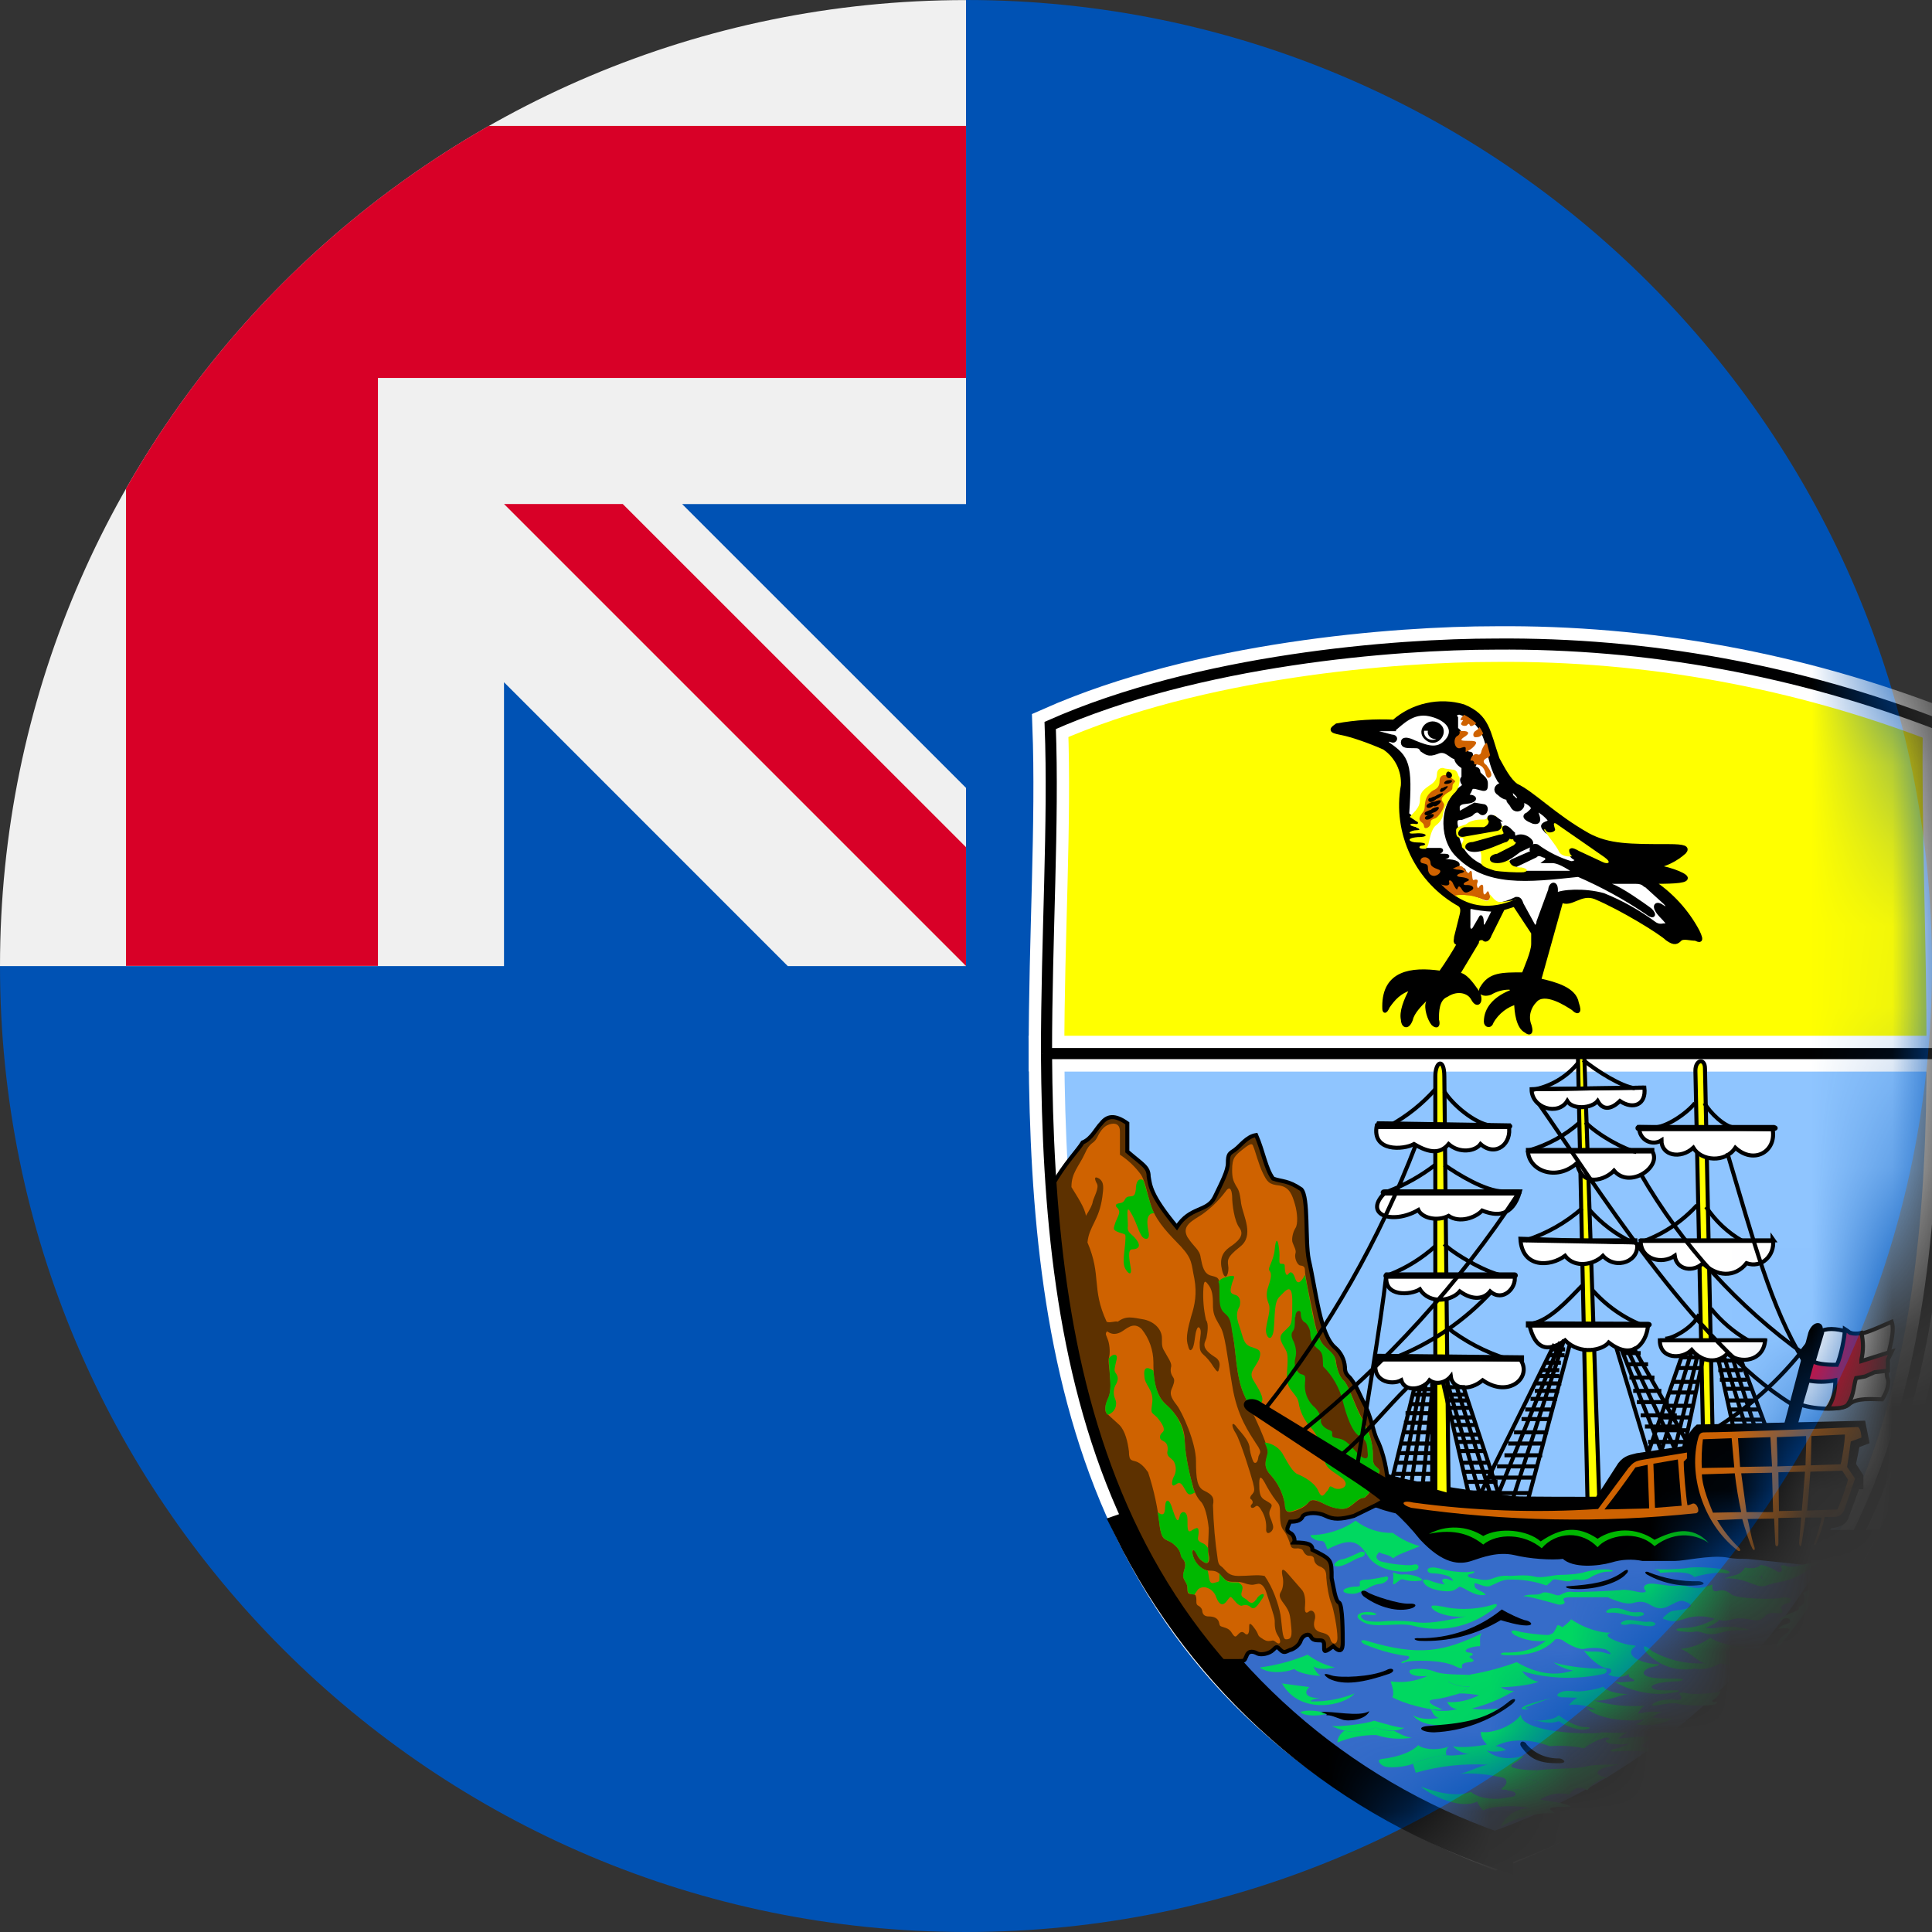 <svg width="24" height="24" viewBox="0 0 24 24" fill="none" xmlns="http://www.w3.org/2000/svg">
<rect x="0" y="0" width="24" height="24" fill="#333333" stroke="none"/>
<g clip-path="url(#clip0_9058_51004)">
<path d="M24 12C24 18.627 18.627 24 12 24C5.373 24 0 18.627 0 12C0 12.003 12 0.001 12 0C18.627 0 24 5.373 24 12Z" fill="#0052B4"/>
<path d="M11.968 12.001H12C12 11.99 12 11.979 12 11.969C11.99 11.979 11.979 11.99 11.968 12.001Z" fill="#F0F0F0"/>
<path d="M12 6.262C12 4.15 12 2.767 12 0.001H11.998C5.371 0.002 -0 5.374 -0 12.001H6.261V8.475L9.786 12.001H11.968C11.979 11.99 11.989 11.98 12 11.969C12 11.16 12 10.439 12 9.787L8.474 6.262H12Z" fill="#F0F0F0"/>
<path d="M6.071 1.564C4.194 2.633 2.633 4.193 1.565 6.07V11.999H4.695V4.695V4.695H12C12 3.707 12 2.767 12 1.564H6.071Z" fill="#D80027"/>
<path d="M12 10.524L7.736 6.261H6.261V6.261L12 12H12C12 12 12 10.983 12 10.524Z" fill="#D80027"/>
<mask id="mask0_9058_51004" style="mask-type:alpha" maskUnits="userSpaceOnUse" x="0" y="0" width="24" height="24">
<path d="M24 12C24 18.627 18.627 24 12 24C5.373 24 0 18.627 0 12C0 12.003 12 0.001 12 0C18.627 0 24 5.373 24 12Z" fill="#0052B4"/>
</mask>
<g mask="url(#mask0_9058_51004)">
<path d="M24.154 13.088C24.154 16.908 23.546 21.031 18.577 23C13.634 21.031 13.026 16.908 13 13.088H24.154Z" fill="#8FC5FF" stroke="white" stroke-width="0.443"/>
<path d="M18.577 22.974C20.46 22.315 22.031 20.98 22.984 19.227H22.515C22.376 19.207 17.758 18.764 17.196 18.527C16.733 18.361 14.896 18.692 14.057 18.989C14.983 20.86 16.606 22.293 18.577 22.98V22.974Z" fill="#366CC9" stroke="black" stroke-width="0.443"/>
<path d="M15.108 20.634H15.392C15.458 20.634 15.458 20.634 15.485 20.569C15.511 20.496 15.577 20.516 15.623 20.542C15.67 20.562 15.769 20.542 15.815 20.496C15.861 20.45 15.861 20.45 15.907 20.496C15.954 20.542 15.973 20.516 16.026 20.496C16.046 20.496 16.139 20.45 16.159 20.377C16.185 20.311 16.258 20.284 16.284 20.331C16.304 20.377 16.35 20.377 16.396 20.377C16.449 20.377 16.449 20.403 16.449 20.469C16.449 20.516 16.449 20.535 16.562 20.45C16.654 20.542 16.68 20.496 16.68 20.403C16.68 20.304 16.68 19.934 16.634 19.908C16.588 19.888 16.568 19.723 16.542 19.604C16.542 19.372 16.542 19.372 16.304 19.253C16.304 19.188 16.258 19.161 16.073 19.161C16.093 19.135 16.073 19.062 16.026 19.042C15.98 19.016 15.98 18.996 16.026 18.903C16.073 18.903 16.159 18.903 16.185 18.831C16.238 18.784 16.377 18.784 16.469 18.831C16.562 18.877 16.654 18.877 16.819 18.831L17.103 18.692C17.222 18.626 17.242 18.599 17.242 18.5C17.242 18.269 17.176 18.038 17.123 17.919C17.057 17.8 17.057 17.681 16.965 17.47C16.866 17.285 16.866 17.238 16.773 17.119C16.727 17.073 16.707 17.053 16.707 16.98C16.7 16.889 16.657 16.803 16.588 16.743C16.396 16.584 16.35 16.042 16.258 15.646C16.211 15.408 16.258 14.873 16.165 14.774C16 14.661 15.927 14.681 15.815 14.641C15.722 14.516 15.696 14.311 15.604 14.1C15.485 14.119 15.412 14.232 15.339 14.285C15.273 14.331 15.253 14.331 15.253 14.45C15.253 14.542 15.181 14.681 15.088 14.873C14.996 15.058 14.784 14.985 14.619 15.243C14.289 14.846 14.289 14.727 14.269 14.615C14.269 14.496 14.196 14.47 14.004 14.304V13.954C13.846 13.842 13.753 13.862 13.681 13.954C13.615 14.02 13.562 14.146 13.449 14.192C13.396 14.285 13.211 14.47 13.073 14.727C13.211 16.842 13.681 18.95 15.108 20.634Z" fill="#5D3100" stroke="black" stroke-width="0.05"/>
<path d="M24.154 13.088C24.154 11.635 24.088 10.227 24.108 9.012C22.345 8.327 20.468 7.984 18.577 8.001C17.335 8.001 14.896 8.192 13.046 9.012C13.092 10.227 13 11.635 13 13.088H24.154Z" fill="#FFFF00" stroke="white" stroke-width="0.443"/>
<path d="M13.31 14.747C13.37 14.846 13.482 15.011 13.489 15.104C13.542 15.018 13.568 14.972 13.575 14.925C13.588 14.873 13.654 14.76 13.628 14.707C13.595 14.648 13.588 14.602 13.654 14.641C13.72 14.688 13.707 14.76 13.694 14.866C13.654 15.163 13.529 15.229 13.509 15.434C13.687 15.851 13.555 16.003 13.747 16.419C13.78 16.439 13.859 16.406 13.885 16.419C13.991 16.34 14.064 16.366 14.216 16.392C14.355 16.425 14.434 16.525 14.434 16.624C14.434 16.716 14.434 16.736 14.467 16.789C14.5 16.855 14.566 16.934 14.546 16.987C14.533 17.053 14.559 17.086 14.579 17.119C14.599 17.152 14.573 17.212 14.553 17.258C14.533 17.311 14.54 17.357 14.619 17.456C14.685 17.542 14.857 17.919 14.857 18.15C14.857 18.368 14.87 18.48 14.963 18.52C15.055 18.566 15.088 18.599 15.068 18.698C15.074 18.926 15.094 19.154 15.128 19.379C15.141 19.458 15.167 19.445 15.2 19.485C15.24 19.524 15.266 19.577 15.385 19.577C15.518 19.577 15.623 19.558 15.709 19.577C15.815 19.723 15.881 19.927 15.907 20.06C15.927 20.192 15.927 20.364 15.973 20.364C16.013 20.364 16.059 20.364 16.04 20.212C16.026 20.053 16.02 20.027 15.967 19.947C15.907 19.868 15.881 19.828 15.907 19.782C15.94 19.736 15.947 19.65 15.934 19.59C15.921 19.531 15.907 19.439 16.006 19.558L16.178 19.756C16.211 19.802 16.218 19.875 16.211 19.954C16.205 20.02 16.218 20.053 16.258 20.02C16.304 19.98 16.357 20.046 16.33 20.126C16.31 20.205 16.33 20.258 16.41 20.278C16.489 20.297 16.515 20.317 16.529 20.37C16.542 20.423 16.614 20.45 16.614 20.344C16.614 20.232 16.568 20 16.542 19.927C16.509 19.855 16.482 19.696 16.476 19.597C16.476 19.511 16.456 19.491 16.41 19.465C16.37 19.452 16.33 19.425 16.324 19.372C16.324 19.326 16.277 19.326 16.258 19.326C16.231 19.326 16.205 19.3 16.192 19.273C16.178 19.24 16.159 19.24 16.125 19.234C16.099 19.234 16.046 19.247 16.033 19.201C16.02 19.154 15.993 19.082 15.967 19.042C15.94 18.996 15.907 18.989 15.901 18.844C15.901 18.712 15.901 18.698 15.854 18.646C15.799 18.573 15.751 18.496 15.709 18.414C15.683 18.368 15.643 18.309 15.643 18.421C15.643 18.533 15.643 18.599 15.722 18.639C15.795 18.685 15.815 18.685 15.782 18.745C15.749 18.804 15.782 18.851 15.795 18.89C15.808 18.936 15.835 18.976 15.795 19.022C15.755 19.062 15.722 19.049 15.729 18.983C15.732 18.913 15.716 18.845 15.683 18.784C15.65 18.725 15.623 18.685 15.59 18.718C15.55 18.751 15.524 18.718 15.544 18.692C15.57 18.672 15.564 18.646 15.544 18.626C15.524 18.619 15.524 18.593 15.557 18.56C15.59 18.52 15.584 18.5 15.564 18.414C15.544 18.335 15.412 17.906 15.352 17.806C15.286 17.707 15.3 17.635 15.372 17.74C15.451 17.833 15.524 17.912 15.524 17.998C15.537 18.077 15.557 18.13 15.57 18.157C15.59 18.19 15.623 18.17 15.63 18.11C15.636 18.044 15.696 18.064 15.603 17.932C15.524 17.806 15.366 17.595 15.306 17.205C15.24 16.822 15.22 16.571 15.154 16.472C15.095 16.366 15.075 16.34 15.068 16.24C15.068 16.141 15.068 16.042 15.022 15.976C14.976 15.91 14.956 15.89 14.949 16.003C14.941 16.136 14.952 16.269 14.982 16.399C15.015 16.439 15.002 16.544 14.989 16.61C14.982 16.67 14.89 16.729 15.088 16.855C15.167 16.901 15.154 16.967 15.141 17.007C15.134 17.053 15.121 17.047 15.075 16.98C15.035 16.914 14.989 16.861 14.943 16.822C14.903 16.782 14.903 16.756 14.903 16.677C14.91 16.597 14.929 16.531 14.903 16.498C14.883 16.472 14.87 16.498 14.857 16.544C14.844 16.591 14.837 16.723 14.81 16.756C14.784 16.789 14.771 16.776 14.751 16.69C14.731 16.61 14.758 16.491 14.797 16.353C14.844 16.207 14.87 16.069 14.837 15.884C14.797 15.699 14.817 15.646 14.672 15.487C14.533 15.342 14.381 15.196 14.308 15.005C14.242 14.813 14.229 14.655 14.156 14.569C14.088 14.481 14.005 14.405 13.912 14.344V14.053C13.912 13.987 13.879 13.948 13.806 13.961C13.727 13.974 13.674 14.034 13.628 14.133C13.582 14.219 13.542 14.179 13.476 14.331C13.403 14.489 13.31 14.569 13.31 14.741V14.747Z" fill="#CF6200"/>
<path d="M13.753 16.538C13.8 16.571 13.846 16.584 13.918 16.551C13.985 16.518 14.077 16.406 14.183 16.511C14.276 16.628 14.327 16.772 14.328 16.921C14.328 17.053 14.328 17.304 14.48 17.443C14.632 17.582 14.718 17.727 14.718 17.912C14.725 18.097 14.791 18.375 14.817 18.454C14.83 18.52 14.87 18.606 14.916 18.652C14.969 18.705 15.002 18.851 15.015 18.983C15.015 19.141 14.996 19.247 15.015 19.313C15.035 19.379 15.015 19.445 14.956 19.406C14.903 19.373 14.89 19.359 14.863 19.293C14.837 19.227 14.791 19.247 14.824 19.34C14.857 19.439 14.943 19.511 15.022 19.511C15.101 19.511 15.128 19.524 15.174 19.577C15.22 19.624 15.233 19.65 15.319 19.65C15.405 19.65 15.412 19.65 15.491 19.677C15.57 19.696 15.57 19.683 15.617 19.677C15.656 19.663 15.703 19.696 15.729 19.776C15.755 19.861 15.835 20.08 15.835 20.132C15.835 20.192 15.835 20.258 15.874 20.317C15.921 20.384 15.907 20.443 15.855 20.403C15.808 20.364 15.808 20.384 15.775 20.384C15.736 20.39 15.709 20.377 15.663 20.344C15.617 20.311 15.643 20.317 15.597 20.245C15.551 20.179 15.518 20.146 15.518 20.198C15.518 20.251 15.518 20.324 15.471 20.298C15.438 20.265 15.418 20.265 15.385 20.298C15.352 20.331 15.346 20.351 15.306 20.291C15.273 20.232 15.233 20.225 15.194 20.212C15.154 20.198 15.154 20.205 15.141 20.146C15.121 20.093 15.068 20.08 15.015 20.08C14.969 20.08 14.943 20.06 14.936 20.02C14.936 19.98 14.903 19.954 14.877 19.941C14.85 19.921 14.87 19.875 14.857 19.835C14.85 19.796 14.817 19.809 14.791 19.802C14.764 19.796 14.751 19.802 14.751 19.736C14.751 19.67 14.725 19.657 14.705 19.61C14.692 19.564 14.705 19.524 14.718 19.478C14.723 19.458 14.724 19.436 14.719 19.416C14.715 19.395 14.705 19.376 14.692 19.359C14.652 19.313 14.685 19.273 14.586 19.188C14.493 19.102 14.441 19.174 14.408 18.97C14.384 18.738 14.335 18.51 14.262 18.289C14.216 18.223 14.17 18.177 14.117 18.157C14.064 18.137 14.024 18.157 14.024 18.031C14.011 17.919 13.978 17.773 13.905 17.701L13.76 17.569C13.727 17.549 13.714 17.489 13.76 17.384C13.813 17.278 13.793 17.139 13.786 17.073C13.786 17.007 13.76 16.921 13.78 16.848C13.793 16.782 13.78 16.683 13.76 16.637C13.747 16.591 13.72 16.571 13.753 16.538ZM15.22 14.807C15.14 14.913 15.044 15.007 14.936 15.084C14.817 15.164 14.672 15.223 14.751 15.368C14.837 15.501 14.903 15.52 14.916 15.626C14.936 15.732 14.956 15.818 15.035 15.844C15.121 15.87 15.154 15.851 15.154 16.023C15.154 16.194 15.154 16.26 15.227 16.32C15.306 16.386 15.293 16.452 15.319 16.611C15.352 16.762 15.352 17.093 15.451 17.318C15.557 17.542 15.775 17.978 15.749 18.064C15.722 18.15 15.689 18.223 15.789 18.328C15.877 18.427 15.936 18.549 15.96 18.679C15.967 18.771 15.98 18.804 16.079 18.771C16.178 18.738 16.225 18.705 16.258 18.659C16.291 18.619 16.35 18.633 16.443 18.679C16.535 18.725 16.674 18.771 16.753 18.725C16.832 18.679 16.879 18.606 16.951 18.606C17.064 18.52 17.103 18.348 17.13 18.302C17.15 18.256 17.13 18.256 17.084 18.21C17.037 18.163 17.064 18.078 17.05 17.998C17.035 17.862 16.99 17.731 16.918 17.615C16.819 17.436 16.76 17.218 16.694 17.152C16.628 17.099 16.601 16.967 16.595 16.901C16.581 16.835 16.509 16.776 16.462 16.73C16.41 16.683 16.363 16.611 16.311 16.32C16.251 16.036 16.211 15.838 16.211 15.791C16.211 15.738 16.198 15.725 16.145 15.719C16.106 15.699 16.079 15.619 16.092 15.573C16.106 15.534 16.079 15.494 16.059 15.441C16.04 15.401 16.059 15.309 16.092 15.256C16.125 15.21 16.119 15.071 16.086 14.959C16.053 14.846 16.02 14.747 15.894 14.727C15.762 14.714 15.742 14.681 15.689 14.575C15.636 14.47 15.59 14.285 15.57 14.245C15.557 14.199 15.537 14.199 15.438 14.278C15.339 14.357 15.306 14.384 15.306 14.536C15.306 14.628 15.319 14.668 15.352 14.727C15.385 14.78 15.399 14.793 15.418 14.952C15.445 15.111 15.584 15.348 15.405 15.487C15.22 15.633 15.253 15.659 15.26 15.752C15.26 15.851 15.214 15.917 15.181 15.778C15.148 15.646 15.181 15.56 15.273 15.494C15.372 15.428 15.465 15.348 15.399 15.256C15.332 15.17 15.306 14.959 15.306 14.86C15.3 14.767 15.273 14.727 15.22 14.807Z" fill="#CF6200"/>
<path d="M13.773 16.875L13.786 17.073C13.786 17.139 13.813 17.278 13.76 17.377C13.714 17.483 13.727 17.542 13.76 17.575C13.78 17.57 13.798 17.559 13.814 17.546C13.83 17.533 13.842 17.516 13.851 17.497C13.86 17.478 13.864 17.458 13.865 17.437C13.865 17.416 13.861 17.396 13.852 17.377C13.839 17.347 13.834 17.315 13.836 17.283C13.838 17.251 13.848 17.219 13.866 17.192C13.892 17.139 13.892 17.106 13.866 17.066C13.839 17.027 13.839 17.027 13.866 16.908C13.899 16.809 13.826 16.809 13.773 16.875ZM14.817 18.454C14.791 18.375 14.725 18.097 14.718 17.912C14.713 17.822 14.689 17.734 14.648 17.653C14.607 17.572 14.55 17.501 14.48 17.443C14.361 17.337 14.341 17.159 14.328 17.027C14.242 16.967 14.203 16.994 14.216 17.093C14.216 17.205 14.328 17.258 14.315 17.41C14.295 17.575 14.295 17.529 14.374 17.608C14.447 17.694 14.48 17.76 14.441 17.793C14.401 17.826 14.394 17.879 14.447 17.899C14.507 17.925 14.513 17.985 14.5 18.044C14.5 18.097 14.546 18.11 14.579 18.15C14.597 18.18 14.606 18.214 14.606 18.249C14.606 18.284 14.597 18.318 14.579 18.348C14.553 18.401 14.546 18.487 14.606 18.441C14.665 18.395 14.685 18.441 14.731 18.52C14.764 18.586 14.797 18.566 14.844 18.54C14.83 18.51 14.819 18.479 14.81 18.447L14.817 18.454ZM15.604 19.868C15.564 19.934 15.524 19.914 15.491 19.875C15.451 19.842 15.405 19.842 15.425 19.776C15.445 19.709 15.438 19.696 15.385 19.657C15.381 19.657 15.377 19.657 15.372 19.657H15.319C15.233 19.657 15.22 19.624 15.174 19.577C15.166 19.566 15.157 19.555 15.148 19.544V19.591C15.148 19.657 15.148 19.643 15.082 19.663C15.015 19.683 15.022 19.597 15.009 19.544C15.008 19.533 15.005 19.522 15.002 19.511C14.93 19.498 14.85 19.419 14.824 19.34C14.791 19.24 14.824 19.234 14.857 19.293C14.883 19.346 14.903 19.372 14.956 19.406C15.009 19.439 15.022 19.386 15.009 19.313C15.005 19.287 15.005 19.26 15.009 19.234C14.989 19.207 14.976 19.188 14.949 19.174C14.857 19.135 14.883 19.121 14.89 19.042C14.89 18.97 14.877 18.97 14.817 19.003C14.751 19.055 14.751 19.003 14.751 18.877C14.751 18.758 14.665 18.758 14.652 18.844C14.632 18.93 14.606 18.87 14.566 18.751C14.533 18.626 14.48 18.599 14.473 18.718C14.473 18.811 14.447 18.837 14.381 18.784L14.408 18.97C14.441 19.168 14.487 19.102 14.586 19.188C14.685 19.273 14.652 19.32 14.685 19.359C14.725 19.399 14.731 19.425 14.718 19.478C14.705 19.524 14.685 19.571 14.705 19.61C14.725 19.657 14.751 19.677 14.751 19.729C14.751 19.789 14.764 19.789 14.791 19.802L14.837 19.809L14.883 19.743C14.963 19.677 15.082 19.749 15.108 19.842C15.141 19.928 15.187 19.961 15.24 19.888C15.293 19.822 15.28 19.822 15.339 19.888C15.392 19.954 15.425 19.947 15.425 19.947C15.425 19.947 15.491 19.921 15.531 19.961C15.57 19.994 15.597 19.987 15.669 19.875C15.755 19.762 15.636 19.795 15.604 19.875V19.868ZM15.822 16.525C15.841 16.346 15.822 16.168 15.901 16.102C15.967 16.036 16.059 15.91 16.053 16.188C16.053 16.459 16.04 16.452 15.987 16.505C15.921 16.571 15.874 16.591 15.934 16.703C15.993 16.802 16 16.809 15.993 16.967C15.98 17.133 15.98 17.199 16.046 17.278C16.112 17.364 16.125 17.37 16.139 17.463C16.163 17.564 16.213 17.658 16.284 17.734C16.35 17.8 16.443 17.985 16.449 18.117C16.462 18.249 16.575 18.282 16.68 18.368C16.78 18.461 16.654 18.52 16.575 18.487C16.495 18.434 16.529 18.487 16.476 18.533C16.429 18.599 16.41 18.599 16.37 18.507C16.324 18.414 16.192 18.342 16.125 18.315C16.066 18.296 16.006 18.19 15.947 18.084C15.925 18.038 15.891 17.999 15.85 17.971C15.808 17.942 15.76 17.924 15.709 17.919C15.742 17.985 15.755 18.044 15.742 18.064C15.722 18.157 15.689 18.223 15.789 18.328C15.877 18.427 15.936 18.549 15.96 18.679C15.96 18.765 15.98 18.798 16.073 18.765C16.178 18.732 16.225 18.698 16.258 18.659C16.291 18.619 16.35 18.626 16.443 18.679C16.529 18.725 16.667 18.771 16.747 18.725C16.832 18.679 16.872 18.606 16.945 18.606C17.064 18.52 17.097 18.348 17.123 18.302C17.15 18.256 17.13 18.256 17.084 18.21C17.037 18.163 17.064 18.077 17.05 17.998C17.044 17.912 17.011 17.793 16.912 17.615C16.813 17.43 16.76 17.218 16.694 17.152C16.628 17.099 16.601 16.967 16.588 16.895C16.588 16.829 16.509 16.776 16.456 16.723C16.41 16.677 16.363 16.61 16.304 16.326L16.211 15.837C16.159 15.937 16.119 15.956 16.092 15.89C16.073 15.824 16.04 15.778 16.006 15.824C15.973 15.87 15.96 15.785 15.96 15.745C15.96 15.705 15.96 15.699 15.914 15.699C15.874 15.699 15.907 15.633 15.888 15.507C15.874 15.388 15.848 15.375 15.835 15.52C15.822 15.666 15.742 15.752 15.769 15.785C15.802 15.818 15.789 15.884 15.755 15.983C15.722 16.075 15.736 16.135 15.762 16.201C15.789 16.267 15.742 16.392 15.729 16.492C15.709 16.597 15.795 16.703 15.822 16.525ZM14.335 15.071C14.269 15.071 14.229 15.124 14.269 15.309C14.289 15.421 14.203 15.401 14.176 15.342C14.137 15.282 14.11 15.163 14.044 15.058C13.985 14.952 14.011 15.124 14.011 15.229C13.998 15.322 14.064 15.322 14.123 15.408C14.183 15.494 14.123 15.52 14.064 15.52C14.004 15.52 14.031 15.652 14.044 15.738C14.064 15.831 14.031 15.844 13.985 15.771C13.938 15.699 13.965 15.586 13.978 15.441C13.985 15.309 13.991 15.342 13.899 15.309C13.813 15.276 13.833 15.263 13.859 15.177C13.892 15.097 13.925 15.058 13.886 15.011C13.846 14.978 13.852 14.952 13.918 14.945C13.985 14.932 13.958 14.886 14.011 14.866C14.07 14.853 14.097 14.879 14.11 14.774C14.11 14.681 14.143 14.628 14.203 14.661C14.249 14.793 14.295 15.005 14.335 15.064V15.071ZM15.148 16.022C15.148 16.194 15.148 16.26 15.22 16.32C15.3 16.386 15.286 16.452 15.319 16.61C15.352 16.762 15.352 17.093 15.451 17.317L15.557 17.562C15.607 17.52 15.648 17.469 15.676 17.41C15.703 17.357 15.63 17.245 15.57 17.146C15.511 17.047 15.577 17.014 15.636 16.895C15.689 16.762 15.623 16.762 15.537 16.73C15.445 16.696 15.445 16.617 15.399 16.485C15.352 16.353 15.359 16.3 15.399 16.227C15.418 16.155 15.399 16.095 15.332 16.082C15.267 16.062 15.286 16.016 15.306 15.937C15.339 15.851 15.352 15.837 15.253 15.857C15.181 15.877 15.161 15.89 15.134 15.923C15.148 15.943 15.148 15.976 15.148 16.022Z" fill="#00B800"/>
<path d="M16.086 16.366C16.086 16.459 16.086 16.505 16.059 16.538C16.033 16.571 16.046 16.624 16.073 16.67C16.092 16.723 16.112 16.789 16.092 16.868C16.066 16.961 16.106 17.04 16.152 17.066C16.198 17.086 16.224 17.066 16.211 17.179C16.206 17.23 16.212 17.283 16.229 17.332C16.246 17.381 16.274 17.426 16.31 17.463C16.37 17.509 16.41 17.588 16.41 17.635C16.396 17.681 16.443 17.734 16.502 17.76C16.561 17.78 16.548 17.793 16.548 17.826C16.548 17.859 16.575 17.859 16.641 17.872C16.707 17.886 16.753 17.932 16.832 18.018C16.905 18.11 17.004 18.163 16.991 18.058C16.978 17.952 16.991 17.899 16.898 17.846C16.793 17.8 16.72 17.562 16.68 17.403C16.639 17.241 16.555 17.092 16.436 16.974C16.429 16.868 16.443 16.809 16.37 16.756C16.341 16.733 16.317 16.704 16.301 16.671C16.285 16.638 16.277 16.601 16.277 16.564C16.277 16.505 16.231 16.432 16.205 16.425C16.172 16.406 16.158 16.359 16.158 16.313C16.158 16.267 16.092 16.273 16.092 16.359L16.086 16.366Z" fill="#5D3100"/>
<path d="M15.656 20.713C15.858 20.686 16.056 20.633 16.244 20.555C16.345 20.631 16.459 20.685 16.581 20.713C16.443 20.747 16.35 20.727 16.317 20.7C16.33 20.747 16.383 20.813 16.41 20.819C16.277 20.813 16.125 20.78 16.079 20.733C15.96 20.78 15.769 20.793 15.656 20.72V20.713ZM15.921 20.912L16.264 20.958C16.178 21.037 16.251 21.103 16.396 21.09C16.324 21.103 16.251 21.13 16.297 21.136C16.478 21.139 16.658 21.105 16.826 21.037C16.714 21.183 16.152 21.321 15.921 20.905V20.912ZM16.152 21.269C16.218 21.235 16.396 21.249 16.482 21.288C16.383 21.321 16.205 21.321 16.152 21.269Z" fill="#00D860"/>
<path d="M16.416 21.269C16.535 21.249 16.885 21.335 17.011 21.256C16.965 21.368 16.747 21.388 16.674 21.361C16.595 21.335 16.529 21.302 16.476 21.308C16.496 21.289 16.456 21.289 16.41 21.269H16.416Z" fill="black"/>
<path d="M16.542 21.441C16.634 21.454 16.971 21.414 17.07 21.375C17.183 21.408 17.401 21.474 17.447 21.461C17.348 21.527 17.15 21.487 17.084 21.461C16.899 21.527 16.753 21.54 16.542 21.441Z" fill="#00D860"/>
<path d="M16.7 21.5C16.839 21.527 16.951 21.507 17.084 21.461C17.157 21.489 17.236 21.503 17.315 21.5C17.381 21.533 17.46 21.58 17.54 21.586C17.391 21.611 17.239 21.6 17.097 21.553C16.931 21.551 16.767 21.583 16.614 21.646C16.614 21.599 16.641 21.54 16.7 21.5Z" fill="#00D860"/>
<path d="M16.542 20.813C16.648 20.846 17.031 20.833 17.222 20.747C17.302 20.701 17.348 20.76 17.256 20.793C16.945 20.899 16.694 20.945 16.509 20.853C16.436 20.806 16.43 20.773 16.542 20.813Z" fill="black"/>
<path d="M18.405 20.291C17.943 20.515 17.632 20.581 16.978 20.383C16.918 20.363 16.879 20.383 16.945 20.423C17.107 20.493 17.278 20.542 17.454 20.568C17.54 20.568 17.506 20.614 17.454 20.628C17.401 20.641 17.387 20.681 17.454 20.648C17.533 20.621 17.916 20.614 18.081 20.7C18.147 20.733 18.174 20.727 18.161 20.7C18.154 20.667 18.194 20.654 18.247 20.648C18.299 20.648 18.326 20.628 18.286 20.608C18.253 20.588 18.24 20.581 18.273 20.568C18.306 20.555 18.306 20.542 18.26 20.529C18.213 20.529 18.187 20.509 18.227 20.482C18.273 20.463 18.332 20.449 18.385 20.449C18.392 20.416 18.372 20.317 18.405 20.297V20.291Z" fill="#00D860"/>
<path d="M17.632 20.35C18.005 20.355 18.367 20.229 18.656 19.993C18.742 20.046 18.874 20.106 18.94 20.126C19.006 20.132 19.073 20.192 18.96 20.192C18.861 20.192 18.709 20.145 18.643 20.126C18.339 20.309 17.987 20.399 17.632 20.383C17.566 20.377 17.54 20.344 17.632 20.35Z" fill="black"/>
<path d="M16.839 18.89C16.971 18.993 17.134 19.047 17.302 19.042C17.403 19.118 17.517 19.174 17.639 19.207C17.5 19.267 17.348 19.313 17.308 19.359C17.242 19.3 17.163 19.313 17.136 19.28C17.084 19.326 17.09 19.359 17.13 19.386C17.163 19.412 17.473 19.458 17.553 19.439C17.625 19.412 17.645 19.485 17.586 19.505C17.414 19.558 17.097 19.505 16.991 19.326C16.879 19.154 16.793 19.088 16.489 19.247C16.456 19.161 16.456 19.141 16.396 19.141C16.33 19.141 16.231 19.062 16.31 19.069C16.396 19.069 16.641 19.035 16.839 18.89Z" fill="#00D860"/>
<path d="M16.912 19.273C16.866 19.293 16.713 19.372 16.661 19.372C16.614 19.379 16.522 19.458 16.614 19.458C16.713 19.458 16.832 19.359 16.898 19.346C16.971 19.333 16.971 19.26 16.912 19.28V19.273ZM17.203 19.59C17.169 19.59 17.011 19.63 16.965 19.623C16.918 19.623 16.885 19.637 16.892 19.663C16.892 19.696 16.905 19.709 16.846 19.709C16.78 19.709 16.72 19.729 16.7 19.742C16.68 19.762 16.68 19.782 16.747 19.795C16.813 19.802 16.839 19.802 16.912 19.769C16.991 19.736 17.057 19.683 17.136 19.676C17.216 19.676 17.295 19.577 17.203 19.584V19.59Z" fill="#00D860"/>
<path d="M16.984 19.776C17.05 19.822 17.381 19.928 17.5 19.921C17.619 19.915 17.599 19.967 17.506 19.987C17.321 20.027 17.097 19.948 16.938 19.829C16.872 19.762 16.938 19.743 16.984 19.776Z" fill="black"/>
<path d="M18.544 19.934C18.293 20.013 18.035 19.987 17.936 19.96C17.83 19.941 17.738 19.927 17.804 19.994C17.877 20.06 18.101 20.106 18.233 20.073C17.777 20.178 17.659 20.165 17.546 20.145C17.408 20.132 17.268 20.132 17.13 20.145C17.064 20.145 16.971 20.145 16.932 20.113C16.899 20.086 16.879 20.046 16.998 20.06C17.117 20.073 17.13 20.046 17.031 20.027C16.925 20.013 16.78 20.06 16.925 20.145C17.064 20.238 17.368 20.145 17.566 20.198C17.764 20.251 18.174 20.291 18.57 19.974C18.59 19.96 18.623 19.908 18.544 19.934ZM17.308 19.564V19.65C17.302 19.67 17.302 19.696 17.335 19.67C17.374 19.643 17.401 19.604 17.44 19.623C17.503 19.641 17.568 19.646 17.632 19.637C17.678 19.637 17.685 19.623 17.619 19.59C17.553 19.564 17.487 19.557 17.447 19.557C17.414 19.564 17.368 19.557 17.335 19.544C17.302 19.524 17.302 19.538 17.308 19.564Z" fill="#00D860"/>
<path d="M17.956 19.683C17.892 19.677 17.83 19.661 17.771 19.637C17.718 19.617 17.639 19.61 17.698 19.676C17.751 19.749 17.976 19.789 18.055 19.756C18.141 19.723 18.101 19.689 18.18 19.729C18.26 19.775 18.339 19.815 18.399 19.815C18.458 19.815 18.478 19.815 18.412 19.775C18.346 19.742 18.319 19.729 18.319 19.703C18.319 19.676 18.299 19.657 18.359 19.676C18.412 19.696 18.478 19.723 18.524 19.696C18.577 19.676 18.656 19.623 18.736 19.623L18.755 19.577C18.643 19.564 18.577 19.597 18.537 19.61C18.493 19.627 18.445 19.631 18.399 19.623C18.339 19.61 18.266 19.604 18.247 19.59C18.227 19.577 18.227 19.557 18.273 19.551C18.319 19.544 18.339 19.511 18.273 19.524C18.207 19.538 18.029 19.524 17.936 19.498C17.837 19.471 17.804 19.465 17.758 19.478C17.718 19.491 17.725 19.538 17.784 19.544C17.837 19.544 17.969 19.557 18.022 19.597C18.068 19.643 18.055 19.643 18.002 19.623C17.956 19.597 17.863 19.61 17.956 19.689V19.683Z" fill="#00D860"/>
<path d="M18.749 19.577L18.735 19.623C18.897 19.617 19.059 19.641 19.211 19.696C19.297 19.63 19.277 19.61 19.343 19.623C19.409 19.63 19.475 19.657 19.515 19.637C19.548 19.617 19.568 19.623 19.608 19.623C19.641 19.637 19.72 19.623 19.766 19.59C19.806 19.564 19.905 19.524 19.964 19.524C20.017 19.524 20.083 19.518 19.984 19.498C19.882 19.492 19.779 19.503 19.68 19.531C19.627 19.551 19.469 19.564 19.376 19.564C19.29 19.564 19.158 19.61 19.059 19.584C18.953 19.557 18.808 19.577 18.749 19.577Z" fill="#00D860"/>
<path d="M20.163 19.524C19.984 19.657 19.76 19.683 19.502 19.703C19.423 19.703 19.449 19.729 19.515 19.736C19.779 19.762 20.103 19.67 20.202 19.551C20.235 19.524 20.235 19.471 20.163 19.524Z" fill="black"/>
<path d="M18.921 19.828C18.993 19.828 19.271 19.908 19.363 19.934C19.429 19.934 19.449 19.914 19.429 19.888C19.416 19.861 19.41 19.841 19.528 19.841H19.991C20.031 19.828 20.123 19.756 20.169 19.749C20.057 19.762 19.595 19.782 19.542 19.776C19.499 19.768 19.455 19.775 19.416 19.795C19.377 19.815 19.363 19.828 19.31 19.808C19.264 19.795 19.185 19.762 19.145 19.795C19.092 19.822 19 19.795 18.921 19.828Z" fill="#00D860"/>
<path d="M19.984 19.841C20.03 19.828 20.123 19.749 20.169 19.749C20.249 19.749 20.334 19.775 20.381 19.782C20.42 19.782 20.467 19.782 20.434 19.749C20.401 19.716 20.434 19.657 20.566 19.676C20.685 19.689 20.751 19.709 20.87 19.696C20.989 19.689 21.048 19.775 21.273 19.683C21.26 19.775 21.306 19.775 21.346 19.762C21.392 19.749 21.438 19.749 21.511 19.808C21.577 19.861 22.026 19.875 22.132 19.848C22.231 19.828 22.29 19.881 22.211 19.914C22.132 19.934 22.112 19.967 22.132 19.994C22.145 20.02 22.165 20.046 22.066 20.04C21.973 20.026 21.953 20.053 21.907 20.093C21.861 20.132 21.841 20.139 21.709 20.112C21.577 20.093 21.55 20.112 21.478 20.126C21.398 20.139 21.392 20.132 21.312 20.112C21.206 20.075 21.092 20.069 20.982 20.093C20.883 20.119 20.817 20.159 20.731 20.132C20.645 20.106 20.638 20.112 20.691 20.066C20.751 20.013 20.757 20.013 20.863 20C20.969 19.987 21.048 19.954 20.975 19.914C20.896 19.875 20.876 19.875 20.777 19.927C20.685 19.974 20.632 20.007 20.52 19.947C20.414 19.881 20.361 19.894 20.282 19.914C20.209 19.934 20.09 19.894 19.984 19.848V19.841ZM20.354 20.026C20.209 20.046 20.176 19.96 20.024 19.98C19.984 19.98 19.892 20.046 20.011 20.033C20.123 20.026 20.249 20.086 20.354 20.079C20.467 20.066 20.42 20.02 20.354 20.026ZM20.183 20.132C20.262 20.106 20.414 20.159 20.473 20.145C20.539 20.139 20.605 20.172 20.533 20.198C20.46 20.218 20.301 20.159 20.229 20.178C20.163 20.198 20.083 20.172 20.183 20.132ZM18.729 20.529C18.828 20.529 19.191 20.515 19.337 20.212C19.343 20.185 19.357 20.178 19.403 20.212C19.442 20.245 19.614 20.344 19.931 20.363C20.017 20.377 20.11 20.416 19.931 20.403C19.753 20.39 19.476 20.35 19.383 20.284C19.224 20.535 18.94 20.568 18.722 20.562C18.603 20.562 18.636 20.522 18.722 20.529H18.729Z" fill="#00D860"/>
<path d="M19.522 20.113C19.469 20.179 19.304 20.298 19.231 20.311C19.145 20.311 18.921 20.284 18.861 20.265C18.808 20.245 18.729 20.251 18.815 20.311C18.928 20.37 19.057 20.396 19.185 20.384C19.271 20.37 19.363 20.337 19.423 20.384C19.489 20.43 19.614 20.496 19.68 20.483C19.768 20.465 19.858 20.467 19.945 20.489C19.984 20.509 20.064 20.575 19.945 20.535C19.826 20.496 19.733 20.535 19.674 20.502C19.74 20.588 19.872 20.727 19.991 20.727C20.017 20.727 20.037 20.773 19.978 20.8C20.03 20.833 20.169 20.853 20.242 20.787C20.222 20.813 20.235 20.833 20.262 20.846C20.288 20.859 20.328 20.886 20.275 20.886C20.222 20.892 20.097 20.905 20.057 20.892C20.176 20.965 20.486 21.09 20.797 21.024C20.863 21.024 20.89 20.991 20.797 20.998C20.586 20.998 20.579 20.998 20.539 20.978C20.5 20.958 20.513 20.939 20.572 20.919C20.625 20.899 20.771 20.886 20.837 20.886C20.896 20.886 20.956 20.853 20.837 20.853C20.718 20.853 20.552 20.853 20.493 20.833C20.434 20.82 20.387 20.787 20.447 20.74C20.513 20.694 20.579 20.714 20.612 20.674C20.414 20.674 20.163 20.569 20.302 20.463C20.334 20.443 20.321 20.443 20.268 20.436C20.216 20.436 20.07 20.39 20.004 20.35C19.938 20.311 19.984 20.284 20.03 20.278C19.918 20.298 19.68 20.232 19.515 20.113H19.522ZM21.306 20.106C21.185 20.181 21.045 20.222 20.903 20.225C20.817 20.225 20.797 20.251 20.87 20.265C20.936 20.271 21.009 20.278 21.041 20.271C21.075 20.265 21.088 20.265 21.141 20.278C21.212 20.306 21.292 20.308 21.365 20.284C21.458 20.259 21.554 20.247 21.649 20.251C21.709 20.251 21.775 20.251 21.649 20.225C21.536 20.203 21.419 20.203 21.306 20.225C21.266 20.232 21.141 20.225 21.207 20.212C21.262 20.193 21.314 20.164 21.359 20.126C21.339 20.126 21.326 20.113 21.306 20.106ZM21.246 20.344C21.139 20.424 21.01 20.472 20.876 20.483C21.009 20.529 21.114 20.668 21.194 20.661C21.154 20.681 21.101 20.714 21.055 20.727C21.134 20.747 21.266 20.727 21.372 20.661C21.557 20.714 21.795 20.681 21.874 20.615C21.759 20.615 21.646 20.581 21.55 20.516C21.61 20.516 21.663 20.483 21.696 20.45C21.55 20.469 21.312 20.397 21.246 20.344Z" fill="#00D860"/>
<path d="M21.055 20.727C21.108 20.727 21.154 20.681 21.194 20.661C20.959 20.678 20.724 20.625 20.52 20.509C20.394 20.39 20.394 20.483 20.486 20.562C20.561 20.633 20.652 20.684 20.751 20.713C20.849 20.742 20.954 20.747 21.055 20.727ZM21.372 21.005C21.319 21.038 21.055 21.051 20.976 21.038C20.89 21.018 20.843 21.024 20.87 21.057C20.896 21.09 20.903 21.123 20.83 21.117C20.748 21.106 20.665 21.113 20.586 21.137C20.539 21.157 20.467 21.203 20.586 21.183C20.685 21.17 20.784 21.143 20.87 21.17C20.949 21.19 21.246 21.196 21.306 21.17C21.359 21.137 21.326 21.143 21.293 21.143C21.266 21.143 21.26 21.13 21.293 21.11C21.332 21.09 21.365 21.044 21.372 21.005ZM18.841 20.648C18.657 20.716 18.467 20.767 18.273 20.8C18.184 20.846 18.088 20.875 17.989 20.886C18.035 20.925 18.194 20.965 18.26 20.945C18.215 20.984 18.163 21.016 18.108 21.038C18.207 21.031 18.319 21.051 18.372 21.057C18.251 21.123 18.113 21.153 17.976 21.143C18.002 21.19 18.042 21.229 18.108 21.229C18 21.259 17.886 21.262 17.777 21.236C17.804 21.302 17.837 21.335 17.877 21.341C17.784 21.355 17.659 21.368 17.553 21.308C17.632 21.414 17.81 21.454 18.081 21.421C18.273 21.399 18.457 21.331 18.617 21.223C18.504 21.236 18.359 21.242 18.286 21.223C18.47 21.177 18.646 21.104 18.808 21.005C18.75 21.006 18.692 20.99 18.643 20.958C18.722 20.965 19.026 20.932 19.112 20.892C19.03 20.874 18.958 20.827 18.907 20.76C19.238 20.857 19.588 20.868 19.925 20.793C19.971 20.78 19.984 20.714 19.885 20.727C19.713 20.734 19.383 20.687 19.297 20.648C19.37 20.701 19.453 20.737 19.542 20.753C19.383 20.8 19.158 20.833 18.841 20.648Z" fill="#00D860"/>
<path d="M18.108 21.044L18.26 20.952C18.166 20.957 18.072 20.936 17.989 20.892C18.048 20.892 18.147 20.859 18.273 20.806C18.048 20.8 17.896 20.8 17.81 20.76C17.721 20.729 17.625 20.722 17.533 20.74C17.48 20.753 17.5 20.839 17.731 20.82C17.589 20.886 17.43 20.909 17.275 20.886C17.302 20.965 17.321 21.044 17.295 21.084C17.427 21.157 17.758 21.256 17.923 21.236C17.777 21.183 17.698 21.123 17.817 21.11C17.936 21.097 18.002 21.071 18.108 21.044Z" fill="#00D860"/>
<path d="M17.738 21.441C18.022 21.414 18.412 21.408 18.729 21.15C18.808 21.077 18.861 21.104 18.782 21.17C18.503 21.382 18.167 21.504 17.817 21.52C17.658 21.52 17.586 21.454 17.738 21.441Z" fill="black"/>
<path d="M19.918 20.952C19.846 20.985 19.641 21.018 19.581 21.011C19.515 21.005 19.429 20.998 19.383 21.024C19.33 21.051 19.33 21.071 19.396 21.084L19.594 21.09C19.553 21.113 19.517 21.145 19.489 21.183C19.581 21.157 19.766 21.203 19.819 21.236C19.773 21.242 19.733 21.229 19.7 21.209C19.865 21.388 20.354 21.388 20.427 21.355C20.394 21.381 20.361 21.408 20.321 21.421C20.46 21.441 20.619 21.441 20.771 21.348C20.689 21.351 20.607 21.347 20.526 21.335C20.56 21.304 20.601 21.281 20.645 21.269C20.546 21.257 20.445 21.264 20.348 21.289C20.367 21.249 20.394 21.203 20.434 21.189C20.218 21.205 20.001 21.183 19.793 21.123C19.965 21.143 20.149 21.044 20.235 21.044C20.103 21.044 19.951 21.011 19.918 20.952ZM19.304 21.09C19.187 21.112 19.072 21.143 18.96 21.183C18.907 21.209 18.861 21.236 18.96 21.236C18.973 21.231 18.986 21.227 19 21.223C18.96 21.223 18.907 21.223 18.986 21.196C19.066 21.17 19.172 21.117 19.304 21.09ZM19.066 21.375C19.105 21.375 19.297 21.375 19.363 21.308C19.442 21.368 19.588 21.454 19.68 21.454C19.779 21.454 19.766 21.474 19.68 21.487C19.601 21.494 19.442 21.441 19.363 21.381C19.251 21.421 19.158 21.388 19.059 21.368L19.066 21.375ZM17.652 22.194C17.843 22.267 18.088 22.326 18.273 22.26C18.379 22.352 18.59 22.359 18.709 22.333C18.821 22.313 18.927 22.293 19.053 22.333C19.185 22.379 19.442 22.386 19.515 22.445C19.449 22.445 19.31 22.445 19.271 22.458C19.238 22.465 19.257 22.485 19.317 22.524C19.081 22.516 18.848 22.573 18.643 22.689C18.673 22.621 18.723 22.563 18.787 22.523C18.851 22.483 18.925 22.462 19 22.465C18.894 22.425 18.537 22.425 18.425 22.491C18.392 22.458 18.352 22.399 18.352 22.379C18.161 22.478 17.804 22.326 17.652 22.194ZM17.169 21.85C17.394 21.824 17.553 21.751 17.619 21.678C17.652 21.718 17.817 21.758 17.995 21.698C17.98 21.711 17.97 21.728 17.965 21.747C17.96 21.766 17.962 21.786 17.969 21.804C17.825 21.816 17.685 21.852 17.553 21.91C17.48 21.943 17.255 21.976 17.183 21.936C17.117 21.897 17.11 21.857 17.169 21.85Z" fill="#00D860"/>
<path d="M17.969 21.804C17.85 21.804 17.632 21.87 17.553 21.91L17.586 22.022C17.88 21.937 18.186 21.904 18.491 21.923C18.405 21.923 18.227 22.022 18.134 22.035C18.372 22.015 18.597 22.068 18.663 22.081C18.722 22.095 18.729 22.148 18.689 22.187C18.643 22.227 18.623 22.233 18.722 22.233C18.815 22.233 19.02 22.233 19.112 22.141C19.073 22.101 18.98 22.114 18.954 22.088C19.013 22.067 19.067 22.033 19.112 21.989C19.019 21.993 18.926 21.987 18.835 21.969C18.782 21.956 18.742 21.943 18.808 21.903C18.853 21.88 18.894 21.849 18.927 21.811C18.808 21.844 18.623 21.877 18.465 21.744C18.531 21.771 18.663 21.758 18.709 21.738C18.656 21.705 18.617 21.692 18.577 21.692C18.696 21.625 18.94 21.573 19.251 21.692C19.395 21.68 19.539 21.689 19.68 21.718C19.733 21.672 19.832 21.553 19.885 21.526C19.528 21.553 18.887 21.487 18.894 21.302C18.782 21.454 18.517 21.54 18.398 21.513C18.385 21.566 18.432 21.632 18.471 21.672C18.359 21.692 18.147 21.718 18.048 21.692C18.101 21.751 18.207 21.797 18.273 21.791C18.141 21.791 18.075 21.817 17.969 21.804Z" fill="#00D860"/>
<path d="M18.722 22.233C18.815 22.233 19.02 22.233 19.112 22.141C19.073 22.101 18.98 22.114 18.954 22.088C19.013 22.067 19.067 22.033 19.112 21.989C19.37 21.962 19.595 21.976 19.707 21.943C19.819 21.91 20.103 21.93 20.149 21.91C19.912 21.956 19.865 21.976 19.846 22.015C19.832 22.055 19.931 22.081 19.984 22.081C19.879 22.081 19.74 22.194 19.72 22.24C19.588 22.161 19.515 22.26 19.495 22.293C19.433 22.277 19.367 22.275 19.303 22.287C19.24 22.298 19.179 22.323 19.125 22.359C18.993 22.326 18.907 22.299 18.775 22.326C18.861 22.306 18.841 22.247 18.722 22.24V22.233ZM19.885 21.52C19.971 21.52 20.149 21.533 20.216 21.52C20.174 21.54 20.136 21.566 20.103 21.599C20.315 21.573 20.592 21.559 20.672 21.573C20.579 21.553 20.473 21.619 20.421 21.659C20.368 21.692 20.401 21.705 20.467 21.718C20.539 21.725 20.639 21.784 20.506 21.764C20.359 21.748 20.211 21.746 20.064 21.758C20.004 21.764 19.971 21.738 20.064 21.725C20.143 21.705 20.209 21.678 20.249 21.659C20.166 21.672 20.081 21.672 19.998 21.659C19.951 21.645 19.925 21.619 19.971 21.612C20.017 21.606 19.991 21.579 19.938 21.586C19.885 21.599 19.753 21.652 19.68 21.718C19.76 21.639 19.832 21.566 19.885 21.526V21.52Z" fill="#00D860"/>
<path d="M18.96 21.665C19.011 21.724 19.074 21.77 19.145 21.801C19.216 21.831 19.293 21.846 19.37 21.844C19.409 21.844 19.482 21.897 19.383 21.903C19.132 21.91 19.006 21.857 18.894 21.692C18.868 21.652 18.907 21.606 18.96 21.659V21.665ZM20.48 19.531C20.677 19.61 20.889 19.648 21.101 19.643C21.141 19.643 21.207 19.677 21.121 19.69C20.895 19.717 20.666 19.673 20.467 19.564C20.42 19.538 20.434 19.511 20.486 19.531H20.48Z" fill="black"/>
<path d="M20.619 19.538C20.83 19.524 20.989 19.524 21.048 19.591C21.167 19.551 21.379 19.524 21.425 19.544C21.478 19.558 21.531 19.524 21.418 19.498C21.306 19.472 21.042 19.459 20.962 19.478C20.883 19.491 20.632 19.505 20.539 19.491C20.573 19.498 20.599 19.505 20.619 19.524V19.538ZM21.425 19.61C21.524 19.558 21.808 19.61 21.887 19.571C21.821 19.643 22.086 19.65 22.304 19.591C22.218 19.643 22.039 19.657 21.96 19.69C21.881 19.723 21.834 19.696 21.775 19.677C21.709 19.65 21.557 19.591 21.425 19.61Z" fill="#00D860"/>
<path d="M22.304 19.59C22.086 19.657 21.828 19.643 21.894 19.571C21.802 19.61 21.524 19.558 21.431 19.61C21.524 19.551 21.603 19.597 21.676 19.472C21.729 19.485 21.828 19.491 21.874 19.439C21.945 19.453 22.012 19.48 22.073 19.518C22.112 19.551 22.165 19.511 22.119 19.452C22.211 19.419 22.152 19.505 22.39 19.439C22.436 19.425 22.555 19.405 22.601 19.405C22.512 19.479 22.414 19.541 22.31 19.59H22.304Z" fill="#00D860"/>
<path d="M17.995 18.573L17.942 13.373C17.942 13.135 17.83 13.181 17.83 13.373V18.526L17.995 18.573ZM19.68 13.088L19.865 18.573L19.846 18.619H19.72L19.601 13.088H19.68ZM21.273 17.727L21.18 13.273C21.18 13.141 21.061 13.161 21.061 13.3L21.154 17.727H21.273Z" fill="#FFFF00" stroke="black" stroke-width="0.05"/>
<path d="M18.742 14L17.103 13.981C17.037 14.311 17.434 14.285 17.566 14.212C17.764 14.331 17.896 14.331 17.995 14.212C18.128 14.331 18.326 14.304 18.392 14.212C18.577 14.377 18.788 14.212 18.742 13.981V14ZM18.861 14.8H17.222C16.912 15.084 17.288 15.223 17.619 15.031C17.665 15.13 17.85 15.177 17.995 15.104C18.128 15.196 18.326 15.13 18.412 15.038C18.577 15.104 18.788 15.13 18.881 14.8H18.861ZM18.815 15.857H17.222C17.196 16.115 17.526 16.088 17.639 16.016C17.758 16.207 18.035 16.161 18.134 16.042C18.299 16.161 18.438 16.135 18.511 16.042C18.669 16.181 18.841 15.996 18.815 15.857ZM18.907 16.888L17.103 16.862C17.011 17.166 17.288 17.212 17.407 17.146C17.454 17.304 17.685 17.258 17.758 17.146C17.85 17.212 17.969 17.166 18.022 17.099C18.042 17.258 18.253 17.285 18.418 17.146C18.749 17.377 19.046 17.099 18.881 16.881L18.907 16.888ZM20.473 16.465H19C19.066 16.743 19.211 16.815 19.442 16.65C19.634 16.842 19.912 16.769 19.984 16.677C20.315 16.934 20.473 16.63 20.473 16.439V16.465ZM20.341 15.434L18.887 15.388C18.907 15.758 19.258 15.738 19.442 15.6C19.561 15.758 19.799 15.712 19.912 15.6C20.077 15.784 20.381 15.666 20.334 15.434H20.341ZM20.526 14.285H18.98C18.98 14.542 19.33 14.681 19.588 14.45C19.654 14.754 19.938 14.661 20.05 14.542C20.242 14.774 20.645 14.496 20.526 14.304V14.285ZM20.427 13.511L19.026 13.531C19.026 13.769 19.357 13.862 19.469 13.677C19.535 13.789 19.773 13.769 19.846 13.677C19.938 13.842 20.077 13.723 20.123 13.677C20.288 13.789 20.453 13.723 20.427 13.511ZM22.046 14.027L20.361 14C20.361 14.166 20.526 14.238 20.639 14.166C20.639 14.357 20.876 14.403 21.035 14.258C21.134 14.423 21.431 14.45 21.557 14.258C21.788 14.47 22.072 14.304 22.02 14.027H22.046ZM22.026 15.415H20.381C20.381 15.646 20.645 15.712 20.804 15.6C20.83 15.784 21.042 15.804 21.154 15.692C21.319 15.857 21.55 15.877 21.696 15.692C21.881 15.758 22.046 15.6 22.026 15.408V15.415ZM21.927 16.65H20.619C20.619 16.888 20.896 16.888 21.015 16.769C21.154 16.934 21.346 16.934 21.458 16.815C21.623 16.954 21.907 16.908 21.927 16.65Z" fill="white" stroke="black" stroke-width="0.05"/>
<path d="M19.846 18.619C19.139 18.619 18.412 18.619 17.923 18.573C17.427 18.527 17.288 18.434 16.938 18.223L15.623 17.423C15.511 17.37 15.392 17.443 15.557 17.535L16.866 18.401C17.222 18.639 17.454 18.85 17.659 19.108C17.943 19.412 18.134 19.412 18.273 19.366C18.412 19.32 18.603 19.247 18.815 19.293C19 19.339 19.277 19.359 19.423 19.339C19.542 19.458 19.846 19.432 20.011 19.386C20.139 19.346 20.276 19.339 20.407 19.366H20.804C20.923 19.366 21.227 19.293 21.438 19.32C21.669 19.366 21.881 19.32 22.026 19.32C22.177 19.28 22.334 19.271 22.489 19.293C22.603 19.213 22.687 19.097 22.727 18.963C22.865 18.943 22.912 18.916 22.938 18.85L23.077 18.474H23.123V18.335L23.03 18.19L23.077 17.958L23.196 17.912L23.149 17.674L21.088 17.721C21.011 17.79 20.96 17.883 20.942 17.985L20.335 18.077C20.268 18.097 20.196 18.097 20.123 18.19L19.846 18.619Z" fill="black" stroke="black" stroke-width="0.05"/>
<path d="M22.304 17.707L22.608 16.557C22.654 16.438 22.541 16.419 22.489 16.557L22.185 17.707H22.304Z" fill="black" stroke="black" stroke-width="0.05"/>
<path d="M23.5 16.419C23.242 16.531 23.103 16.604 22.984 16.558C22.865 16.511 22.72 16.491 22.634 16.531C22.635 16.54 22.635 16.549 22.634 16.558C22.547 16.855 22.459 17.152 22.37 17.45C22.568 17.516 22.892 17.516 22.964 17.45C23.057 17.357 23.268 17.383 23.381 17.383C23.447 17.284 23.473 17.165 23.447 17.119C23.427 17.073 23.447 16.954 23.447 16.888C23.447 16.815 23.546 16.558 23.5 16.419Z" fill="white" stroke="black" stroke-width="0.05"/>
<path d="M17.592 14.212C17.139 15.395 16.509 16.503 15.722 17.496M16.185 17.773C17.225 16.937 18.128 15.943 18.861 14.826M17.222 15.831C17.149 16.465 16.958 17.588 16.865 18.177M17.48 17.238C17.242 17.47 16.938 17.846 16.68 18.058M19.654 15.97C19.469 16.161 19.257 16.392 19.046 16.439M19.773 16.016C19.945 16.214 20.163 16.369 20.407 16.465M19.654 15.011C19.45 15.19 19.212 15.325 18.953 15.408M19.746 15.031C19.892 15.197 20.07 15.332 20.268 15.428M18.993 14.291C19.228 14.223 19.445 14.104 19.627 13.941M19.694 13.941C19.859 14.106 20.163 14.271 20.328 14.311M19.039 13.538C19.26 13.498 19.459 13.381 19.601 13.208M19.667 13.168C19.839 13.307 20.143 13.498 20.308 13.518M21.055 13.703C20.962 13.822 20.704 14.007 20.539 14.007M21.174 13.703C21.24 13.822 21.431 14.007 21.55 14.007M20.427 15.415C20.677 15.321 20.901 15.169 21.081 14.972M21.193 14.992C21.308 15.166 21.462 15.311 21.643 15.415M20.685 16.63C20.784 16.63 21.041 16.485 21.108 16.326M21.253 16.254C21.381 16.414 21.538 16.548 21.715 16.65M17.335 16.862C17.79 16.682 18.199 16.402 18.53 16.042M17.969 16.485C18.194 16.661 18.449 16.796 18.722 16.881M17.268 15.831C17.475 15.748 17.665 15.63 17.83 15.481M17.942 15.454C18.015 15.547 18.511 15.851 18.722 15.851M17.83 14.47C17.651 14.608 17.453 14.719 17.242 14.8M17.942 14.47C18.108 14.589 18.458 14.8 18.669 14.8M17.83 13.531C17.67 13.712 17.48 13.864 17.268 13.981M17.942 13.558C18.042 13.723 18.319 13.954 18.511 13.981M20.381 14.582C20.893 15.468 21.589 16.234 22.422 16.829M19.119 13.716C19.779 14.655 21.035 16.69 22.257 17.443M22.488 16.65C22.176 17.074 21.789 17.437 21.345 17.721M22.403 16.901C22 16.241 21.788 15.428 21.458 14.324M18.643 18.639L18.18 17.232H17.969M18.088 17.205L18.53 18.613M17.969 17.139L18.392 18.593M17.923 17.159L18.253 18.593M18.253 18.54H18.649M18.603 18.408H18.227M18.557 18.282H18.18M18.511 18.17H18.134M18.438 18.025H18.134M18.108 17.912H18.412M18.081 17.82H18.392M18.061 17.701H18.346M18.042 17.608H18.299M18.015 17.489H18.253M17.989 17.397H18.227M17.969 17.324H18.2M17.572 17.232L17.288 18.401M17.639 17.232L17.407 18.448M17.711 17.185L17.526 18.474M17.804 17.159L17.665 18.52M17.83 18.428H17.361M17.823 18.309H17.295M17.823 18.17H17.341M17.81 18.051H17.368M17.83 17.932H17.387M17.837 17.793H17.44M17.837 17.674H17.44M17.81 17.555H17.46M17.81 17.443H17.506M17.81 17.324H17.533M17.81 17.258H17.553M17.791 18.54V17.159M19.31 16.697L18.372 18.593M19.383 16.67L18.59 18.613M19.429 16.644L18.795 18.613M19.502 16.697L18.986 18.613M19.006 18.547H18.418M19.053 18.355H18.491M19.079 18.216H18.597M19.158 18.078H18.689M19.178 17.932H18.735M19.231 17.793H18.808M19.271 17.628H18.901M19.297 17.509H18.947M19.343 17.377H19.013M19.37 17.278H19.066M19.396 17.185H19.066M19.37 17.093H19.132M19.37 17.02H19.158M19.39 16.928H19.204M19.436 16.835H19.257M19.442 16.762H19.284M20.077 16.736L20.473 18.051L20.896 16.835M20.143 16.762L20.638 18.025L21.015 16.782M20.215 16.762L20.81 18.005M20.942 17.886L20.288 16.736M20.949 17.912H20.473M20.896 17.721H20.434M20.83 17.582H20.381M20.731 17.417H20.334M20.638 17.278H20.288M20.552 17.113H20.242M20.473 16.948H20.196M20.381 16.809H20.149M20.804 18.005L21.088 16.835M21.154 16.881L20.922 17.978M20.526 17.912H20.922M20.572 17.767H20.969M20.619 17.608H20.995M20.685 17.463H21.041M20.731 17.298H21.061M20.784 17.166H21.088M20.85 16.994H21.134M20.896 16.862H21.134M21.345 16.881L21.53 17.721M21.412 16.835L21.676 17.694M21.511 16.835L21.788 17.694M21.623 16.881L21.927 17.701M21.907 17.635H21.511M21.861 17.509H21.484M21.815 17.397H21.458M21.768 17.252H21.412M21.696 17.139H21.365M21.649 17.02H21.345M21.603 16.901H21.319" stroke="black" stroke-width="0.05"/>
<path d="M17.751 19.055C17.855 18.999 17.973 18.971 18.092 18.976C18.21 18.98 18.325 19.017 18.425 19.081C18.623 18.969 18.973 19.002 19.139 19.148C19.39 18.976 19.601 18.949 19.846 19.115C20.044 18.982 20.321 18.969 20.553 19.128C20.771 19.022 21.015 18.936 21.227 19.167C21.095 19.075 20.83 18.996 20.553 19.207C20.335 18.996 19.965 19.075 19.846 19.22C19.801 19.172 19.747 19.134 19.687 19.108C19.627 19.082 19.561 19.069 19.496 19.07C19.43 19.072 19.366 19.087 19.306 19.115C19.247 19.143 19.194 19.183 19.152 19.233C18.934 19.049 18.603 19.042 18.425 19.187C18.286 19.075 18.081 18.982 17.751 19.055Z" fill="#00B800"/>
<path d="M21.075 18.797C19.896 18.922 18.706 18.899 17.533 18.731C17.381 18.685 17.421 18.632 17.553 18.665C18.314 18.769 19.085 18.796 19.852 18.745L20.229 18.236C20.295 18.163 20.308 18.15 20.427 18.13L20.956 18.044V18.117L20.916 18.157C20.916 18.276 20.942 18.579 20.962 18.698C20.989 18.698 21.022 18.678 21.028 18.678C21.081 18.665 21.121 18.778 21.081 18.791L21.075 18.797Z" fill="#CF6200"/>
<path d="M22.667 18.844H22.793C22.82 18.843 22.845 18.833 22.867 18.816C22.888 18.8 22.904 18.777 22.912 18.752L23.044 18.368L22.945 18.223C22.962 18.117 22.977 18.012 22.991 17.906L23.123 17.859C23.123 17.833 23.116 17.754 23.083 17.727C22.667 17.747 21.431 17.793 21.194 17.793C21.141 17.793 21.114 17.793 21.095 17.866C20.976 18.302 21.141 18.91 21.577 19.254C21.61 19.287 21.643 19.26 21.59 19.214C21.49 19.116 21.403 19.005 21.332 18.884L21.643 18.87C21.669 18.97 21.742 19.188 21.762 19.221C21.775 19.26 21.808 19.273 21.795 19.221C21.749 19.088 21.729 18.936 21.709 18.87L22.039 18.864L22.053 19.174C22.053 19.221 22.092 19.221 22.092 19.174V18.857L22.376 18.851L22.35 19.161C22.35 19.207 22.37 19.24 22.383 19.161L22.429 18.851H22.627C22.627 18.904 22.561 19.108 22.542 19.155C22.528 19.207 22.548 19.207 22.568 19.155C22.613 19.055 22.646 18.951 22.667 18.844Z" fill="#CF6200"/>
<path d="M21.279 18.791C21.253 18.725 21.147 18.487 21.141 18.315L21.55 18.302C21.569 18.464 21.595 18.625 21.63 18.784L21.279 18.791ZM21.63 18.302L21.696 18.784H22.026L22.013 18.295L21.63 18.302ZM21.154 17.879C21.141 17.965 21.134 18.15 21.141 18.236L21.544 18.229L21.511 17.866L21.154 17.879ZM21.59 17.866L21.616 18.223L22.013 18.216L21.993 17.853L21.59 17.866ZM22.072 17.853C22.072 17.932 22.086 18.157 22.079 18.216L22.429 18.203C22.429 18.123 22.442 17.899 22.436 17.839L22.072 17.853ZM22.502 17.839L22.495 18.203L22.865 18.19C22.885 18.117 22.918 17.905 22.918 17.82L22.502 17.839ZM22.885 18.269L22.489 18.282C22.479 18.443 22.465 18.604 22.449 18.765L22.826 18.751C22.877 18.631 22.921 18.507 22.958 18.381L22.885 18.269ZM22.092 18.289L22.099 18.771L22.383 18.765L22.423 18.282L22.092 18.289ZM20.467 18.196L20.315 18.229C20.192 18.407 20.064 18.581 19.931 18.751L20.487 18.738L20.467 18.203V18.196ZM20.539 18.183L20.559 18.731L20.89 18.705L20.843 18.13L20.539 18.183Z" fill="black"/>
<path d="M18.907 16.888H17.103V16.842L18.907 16.861V16.888ZM20.315 15.434C20.334 15.434 20.334 15.434 20.315 15.434L18.907 15.408C18.881 15.408 18.881 15.408 18.907 15.408H20.315V15.434ZM18.815 15.831C18.835 15.831 18.835 15.857 18.815 15.857H17.222C17.196 15.857 17.222 15.831 17.222 15.831H18.815ZM18.861 14.8C18.881 14.8 18.881 14.826 18.861 14.826H17.196C17.169 14.826 17.169 14.8 17.196 14.8H18.861ZM18.742 13.98C18.768 13.98 18.768 14 18.742 14H17.123C17.103 14 17.123 13.954 17.123 13.954L18.768 13.98H18.742Z" fill="black"/>
<path d="M20.315 15.434C20.334 15.434 20.334 15.434 20.315 15.434ZM20.315 15.434L18.907 15.408M20.315 15.434V15.408H18.907M18.907 15.408C18.881 15.408 18.881 15.408 18.907 15.408ZM18.907 16.888H17.103V16.842L18.907 16.861V16.888ZM18.815 15.831C18.835 15.831 18.835 15.857 18.815 15.857H17.222C17.196 15.857 17.222 15.831 17.222 15.831H18.815ZM18.861 14.8C18.881 14.8 18.881 14.826 18.861 14.826H17.196C17.169 14.826 17.169 14.8 17.196 14.8H18.861ZM18.742 13.98C18.768 13.98 18.768 14 18.742 14H17.123C17.103 14 17.123 13.954 17.123 13.954L18.768 13.98H18.742Z" stroke="black" stroke-width="0.05"/>
<path d="M20.427 13.511L19.026 13.531" stroke="black" stroke-width="0.05"/>
<path d="M20.5 14.304C20.526 14.304 20.526 14.304 20.5 14.304H18.98C18.953 14.304 18.953 14.304 18.98 14.304H20.5ZM22.019 15.388V15.408H20.381C20.334 15.408 20.334 15.408 20.381 15.408H22.033L22.019 15.388ZM22.019 14C22.072 14 22.072 14.027 22.019 14.027H20.361C20.334 14.027 20.334 14 20.361 14H22.046H22.019ZM20.473 16.445C20.5 16.445 20.5 16.465 20.473 16.465H18.98V16.439L20.473 16.445ZM21.927 16.65C21.953 16.65 21.953 16.65 21.927 16.65Z" fill="black"/>
<path d="M20.5 14.304C20.526 14.304 20.526 14.304 20.5 14.304ZM20.5 14.304H18.98M18.98 14.304C18.953 14.304 18.953 14.304 18.98 14.304ZM20.381 15.408H22.019V15.388L22.033 15.408H20.381ZM20.381 15.408C20.334 15.408 20.334 15.408 20.381 15.408ZM21.927 16.65C21.953 16.65 21.953 16.65 21.927 16.65ZM21.927 16.65H20.619M22.019 14C22.072 14 22.072 14.027 22.019 14.027H20.361C20.334 14.027 20.334 14 20.361 14H22.046H22.019ZM20.473 16.445C20.5 16.445 20.5 16.465 20.473 16.465H18.98V16.439L20.473 16.445Z" stroke="black" stroke-width="0.05"/>
<path d="M23.123 16.888C23.149 16.779 23.149 16.666 23.123 16.558C23.078 16.57 23.03 16.57 22.984 16.558C22.963 16.541 22.941 16.525 22.918 16.511C22.918 16.604 22.865 16.861 22.819 16.954C22.753 16.954 22.588 16.954 22.515 16.908L22.449 17.146C22.564 17.171 22.684 17.171 22.799 17.146C22.799 17.278 22.773 17.403 22.7 17.496C22.819 17.496 22.938 17.496 22.964 17.43C23.03 17.331 23.03 17.192 23.057 17.119L23.169 17.099L23.288 17.046L23.453 17.027V16.888L23.5 16.789L23.123 16.908V16.888Z" fill="#EF072D" stroke="black" stroke-width="0.05"/>
<path d="M17.315 8.965C17.078 8.954 16.841 8.969 16.608 9.011C16.542 9.058 16.515 9.078 16.654 9.104C16.799 9.13 17.05 9.223 17.196 9.289C17.272 9.34 17.333 9.411 17.374 9.493C17.414 9.575 17.433 9.667 17.427 9.758C17.375 10.048 17.416 10.346 17.543 10.612C17.67 10.877 17.876 11.096 18.134 11.238C18.154 11.258 18.18 11.284 18.154 11.377L18.088 11.641C18.088 11.681 18.061 11.727 18.134 11.707C18.061 11.837 17.982 11.962 17.896 12.084C17.526 12.031 17.196 12.084 17.196 12.5C17.196 12.546 17.196 12.599 17.242 12.5C17.308 12.408 17.381 12.315 17.546 12.269C17.454 12.434 17.407 12.573 17.427 12.665C17.427 12.732 17.48 12.784 17.526 12.665C17.546 12.573 17.639 12.48 17.711 12.408C17.758 12.388 17.758 12.388 17.738 12.454C17.711 12.52 17.758 12.665 17.804 12.718C17.85 12.758 17.87 12.738 17.85 12.665C17.85 12.573 17.85 12.408 17.969 12.361C18.108 12.269 18.253 12.315 18.299 12.408C18.366 12.527 18.412 12.408 18.346 12.315C18.28 12.223 18.2 12.104 18.108 12.104L18.346 11.707C18.346 11.661 18.392 11.641 18.438 11.661C18.438 11.681 18.484 11.681 18.504 11.615L18.669 11.284L18.815 11.238L19.046 11.588V11.727C19.046 11.826 18.953 12.031 18.927 12.104C18.65 12.104 18.511 12.104 18.412 12.269C18.366 12.335 18.438 12.361 18.511 12.335C18.581 12.293 18.66 12.27 18.742 12.269C18.788 12.269 18.808 12.315 18.742 12.335C18.577 12.408 18.458 12.527 18.458 12.692C18.458 12.738 18.511 12.758 18.531 12.692C18.597 12.573 18.722 12.48 18.835 12.454C18.835 12.573 18.861 12.758 18.953 12.804C19.02 12.857 19.02 12.804 19 12.738C18.953 12.619 19 12.5 19.066 12.434C19.185 12.289 19.469 12.48 19.542 12.527C19.588 12.573 19.634 12.593 19.588 12.461C19.561 12.289 19.324 12.223 19.119 12.177L19.396 11.185C19.515 11.258 19.634 11.073 19.819 11.146C20.149 11.284 20.639 11.588 20.711 11.661C20.804 11.727 20.83 11.707 20.876 11.661C20.923 11.635 20.995 11.661 21.061 11.661C21.108 11.681 21.154 11.707 21.088 11.569C20.955 11.32 20.762 11.109 20.526 10.954C20.711 10.954 20.942 10.954 20.942 10.908C20.942 10.862 20.665 10.769 20.546 10.769C20.686 10.743 20.817 10.679 20.923 10.584C20.969 10.531 20.923 10.511 20.731 10.511C20.242 10.511 19.984 10.511 19.727 10.373C19.304 10.135 19.046 9.857 18.835 9.758C18.742 9.692 18.669 9.547 18.603 9.428C18.484 9.084 18.484 8.899 18.18 8.774C18.032 8.73 17.874 8.725 17.723 8.759C17.572 8.792 17.431 8.863 17.315 8.965Z" fill="black" stroke="black" stroke-width="0.05"/>
<path d="M17.341 9.058H16.938L17.288 9.15C17.354 9.15 17.335 9.216 17.288 9.197C17.242 9.177 17.196 9.197 17.242 9.243C17.48 9.408 17.526 9.481 17.48 10.115L17.592 10.208C17.639 10.208 17.619 10.254 17.592 10.227C17.573 10.208 17.48 10.227 17.546 10.274C17.612 10.326 17.665 10.326 17.592 10.326C17.526 10.326 17.454 10.373 17.592 10.346C17.711 10.346 17.784 10.393 17.592 10.412C17.454 10.412 17.5 10.465 17.592 10.465C17.758 10.465 17.711 10.511 17.658 10.511C17.619 10.511 17.592 10.558 17.711 10.558H17.876C17.896 10.558 17.923 10.558 17.876 10.584C17.83 10.584 17.83 10.63 17.896 10.63C17.969 10.63 18.015 10.63 17.942 10.65C17.923 10.65 17.876 10.677 17.942 10.697C18.108 10.697 18.134 10.743 18.088 10.763C18.042 10.789 18.022 10.789 18.088 10.789C18.154 10.789 18.227 10.816 18.154 10.842C18.108 10.842 18.088 10.888 18.154 10.888C18.227 10.888 18.273 10.934 18.227 10.954C18.18 10.981 18.161 11.001 18.227 11.001C18.293 11.001 18.319 11.027 18.273 11.047C18.227 11.1 18.207 11.1 18.154 11.047C18.154 11.001 18.108 11.001 18.108 11.047L18.061 10.981C18.042 10.915 17.995 10.915 17.995 10.981C17.995 11.047 17.942 11.001 17.896 10.981C18.009 11.112 18.163 11.202 18.333 11.236C18.504 11.269 18.68 11.245 18.835 11.166C18.861 11.166 18.881 11.166 18.901 11.232L19.046 11.496C19.072 11.542 19.112 11.496 19.112 11.45L19.258 11.053C19.258 10.981 19.35 10.934 19.323 11.119C19.396 11.073 19.68 11.053 19.918 11.119C20.141 11.209 20.352 11.327 20.546 11.47C20.562 11.483 20.582 11.492 20.602 11.497C20.623 11.501 20.644 11.501 20.665 11.496C20.731 11.496 20.757 11.496 20.639 11.377C20.526 11.258 20.572 11.212 20.639 11.258C20.711 11.311 20.757 11.285 20.685 11.212L20.453 11.001C20.427 11.001 20.427 10.954 20.315 10.954H19.958C19.912 10.954 19.865 10.954 20.011 11.001C20.143 11.047 20.407 11.238 20.473 11.285C20.546 11.331 20.572 11.423 20.453 11.331C20.186 11.151 19.903 10.996 19.608 10.868C18.98 10.934 18.458 11.001 18.088 10.604C17.896 10.393 17.896 9.943 18.2 9.758C18.154 9.712 18.154 9.666 18.18 9.666V9.527C18.134 9.501 18.088 9.461 18.088 9.408C18.022 9.408 17.969 9.289 17.85 9.342C17.738 9.388 17.711 9.342 17.665 9.316C17.639 9.269 17.619 9.269 17.546 9.269C17.48 9.269 17.427 9.269 17.427 9.223C17.427 9.177 17.48 9.177 17.573 9.223C17.738 9.289 17.876 9.342 17.995 9.177C18.088 9.031 17.942 8.912 17.758 8.873C17.546 8.827 17.407 8.985 17.315 9.058H17.341Z" fill="white" stroke="black" stroke-width="0.05"/>
<path d="M18.365 8.985C18.298 8.926 18.219 8.881 18.134 8.853C18.068 8.853 18.068 8.893 18.088 8.919V9.058C18.134 9.084 18.154 9.124 18.088 9.124C18.042 9.177 18.088 9.342 18.154 9.289H18.2C18.2 9.289 18.2 9.362 18.253 9.362C18.299 9.362 18.253 9.408 18.253 9.428H18.299C18.346 9.428 18.319 9.527 18.273 9.547C18.339 9.547 18.365 9.547 18.365 9.6C18.392 9.646 18.458 9.666 18.458 9.732C18.458 9.811 18.458 9.811 18.365 9.785C18.273 9.758 18.273 9.785 18.253 9.831C18.227 9.877 18.2 9.897 18.253 9.897C18.299 9.897 18.346 9.923 18.273 9.95C18.207 9.97 18.134 9.95 18.108 10.016C18.108 10.089 18.108 10.115 18.154 10.089L18.319 9.996L18.438 10.016C18.484 10.042 18.438 10.135 18.392 10.089C18.346 10.042 18.299 10.089 18.273 10.115L18.154 10.161C18.108 10.161 18.061 10.161 18.088 10.274C18.088 10.604 18.346 10.842 18.815 10.842H19.588C19.442 10.743 19.35 10.697 19.284 10.697H19.211C19.238 10.677 19.211 10.63 19.185 10.63C19.165 10.63 19.119 10.584 19.072 10.63L18.835 10.743C18.788 10.743 18.722 10.743 18.788 10.697L19 10.604C19.046 10.604 19.026 10.558 19.026 10.558C19.026 10.558 19.026 10.492 19.092 10.512C19.22 10.606 19.363 10.677 19.515 10.723C19.581 10.723 19.608 10.677 19.561 10.657C19.543 10.647 19.528 10.632 19.517 10.615C19.505 10.598 19.498 10.578 19.495 10.558C19.495 10.531 19.515 10.512 19.608 10.558C19.702 10.618 19.804 10.665 19.912 10.697C19.984 10.723 20.031 10.723 19.912 10.65L19.376 10.254C19.31 10.188 19.31 10.254 19.33 10.3C19.35 10.346 19.264 10.366 19.211 10.326C19.165 10.274 19.145 10.254 19.211 10.227C19.277 10.208 19.258 10.181 19.185 10.115C19.092 10.042 19.072 10.042 19.092 10.115C19.119 10.181 19.119 10.227 19.046 10.208C18.98 10.181 18.907 10.142 18.98 10.115C19.026 10.069 19.092 10.042 18.98 9.97C18.861 9.904 18.927 9.97 18.907 10.016C18.881 10.069 18.815 10.069 18.788 10.016C18.768 9.97 18.722 9.95 18.742 9.923C18.768 9.904 18.768 9.877 18.808 9.923C18.861 9.97 18.907 9.923 18.835 9.857C18.768 9.785 18.742 9.811 18.768 9.857C18.788 9.904 18.722 9.95 18.623 9.857C18.577 9.831 18.577 9.785 18.623 9.758C18.669 9.758 18.669 9.738 18.623 9.692C18.458 9.408 18.531 9.197 18.346 8.985H18.365Z" fill="white" stroke="black" stroke-width="0.05"/>
<path d="M18.379 9.031C18.366 9.058 18.359 9.058 18.332 9.078C18.293 9.097 18.286 9.17 18.346 9.157C18.392 9.157 18.412 9.124 18.425 9.111C18.412 9.083 18.396 9.056 18.379 9.031ZM18.187 8.879C18.141 8.926 18.134 8.945 18.154 8.945C18.187 8.945 18.174 8.945 18.154 8.979C18.134 9.012 18.194 9.025 18.22 9.012C18.24 8.992 18.247 8.979 18.26 9.012C18.273 9.031 18.306 9.012 18.339 8.985C18.294 8.943 18.242 8.907 18.187 8.879ZM18.101 9.144C18.042 9.177 18.068 9.329 18.154 9.289C18.187 9.276 18.213 9.276 18.207 9.302V9.342C18.247 9.326 18.283 9.301 18.313 9.269C18.372 9.203 18.313 9.203 18.233 9.203C18.147 9.203 18.121 9.197 18.207 9.144C18.273 9.097 18.227 9.071 18.128 9.084C18.141 9.104 18.128 9.13 18.101 9.144ZM18.458 9.501C18.405 9.454 18.438 9.428 18.491 9.408L18.511 9.382L18.471 9.23C18.445 9.23 18.418 9.289 18.405 9.322C18.398 9.362 18.385 9.388 18.346 9.368C18.306 9.362 18.273 9.401 18.266 9.448H18.286C18.306 9.448 18.319 9.474 18.313 9.494C18.425 9.494 18.445 9.567 18.458 9.626C18.478 9.679 18.504 9.666 18.524 9.639C18.537 9.606 18.498 9.547 18.458 9.494V9.501Z" fill="#CF6200"/>
<path d="M18.484 10.135C18.465 10.181 18.465 10.181 18.398 10.181C18.332 10.181 18.253 10.201 18.22 10.234C18.2 10.254 18.088 10.261 18.088 10.313C18.088 10.36 18.088 10.399 18.134 10.406C18.18 10.406 18.187 10.419 18.174 10.452C18.154 10.485 18.141 10.551 18.22 10.551C18.306 10.558 18.372 10.538 18.392 10.584C18.412 10.631 18.392 10.716 18.405 10.736C18.425 10.769 18.484 10.789 18.57 10.816C18.636 10.829 18.854 10.842 18.927 10.835C18.993 10.822 18.973 10.789 18.901 10.776C18.835 10.776 18.775 10.763 18.755 10.71C18.742 10.664 18.729 10.637 18.775 10.591C18.808 10.545 18.848 10.518 18.828 10.446C18.802 10.38 18.762 10.287 18.683 10.267C18.603 10.247 18.63 10.135 18.55 10.128L18.484 10.135Z" fill="#FFFF00"/>
<path d="M18.088 10.802C18.161 10.802 18.22 10.822 18.167 10.842C18.101 10.855 18.068 10.888 18.147 10.895C18.22 10.901 18.28 10.928 18.227 10.947C18.174 10.967 18.161 11 18.227 10.994C18.293 10.994 18.326 11.033 18.28 11.06C18.233 11.086 18.2 11.106 18.167 11.06C18.141 11.014 18.121 10.994 18.108 11.033C18.101 11.066 18.081 11.04 18.055 10.987C18.035 10.928 17.989 10.921 18.002 10.961C18.015 11.007 17.956 11.007 17.903 10.987C17.957 11.042 18.017 11.091 18.081 11.133C18.147 11.106 18.24 11.133 18.266 11.133C18.293 11.133 18.392 11.159 18.438 11.179C18.491 11.205 18.524 11.159 18.504 11.113C18.484 11.047 18.478 11.073 18.458 11.1C18.425 11.133 18.425 11.086 18.425 11.02C18.425 10.974 18.392 10.987 18.372 11.02C18.359 11.053 18.339 11 18.352 10.967C18.366 10.934 18.352 10.921 18.319 10.928C18.293 10.941 18.293 10.928 18.286 10.862C18.286 10.802 18.26 10.815 18.253 10.835C18.24 10.862 18.22 10.829 18.18 10.782C18.147 10.736 18.114 10.762 18.048 10.789L18.095 10.802H18.088Z" fill="#CF6200"/>
<path d="M18.828 11.172C18.498 11.311 18.26 11.252 18.075 11.126C18.154 11.106 18.24 11.126 18.266 11.126C18.326 11.137 18.384 11.157 18.438 11.185C18.491 11.212 18.524 11.159 18.504 11.106C18.557 11.166 18.584 11.205 18.636 11.205C18.702 11.199 18.782 11.192 18.835 11.172H18.828ZM18.121 9.646C18.101 9.58 18.081 9.56 18.042 9.56L17.949 9.547C17.91 9.527 17.85 9.547 17.85 9.619C17.85 9.699 17.797 9.732 17.738 9.771C17.672 9.818 17.639 9.857 17.639 9.93C17.639 9.996 17.619 10.023 17.586 10.069L17.513 10.148L17.592 10.201C17.632 10.214 17.619 10.247 17.573 10.234C17.526 10.227 17.487 10.247 17.559 10.267C17.625 10.28 17.665 10.313 17.599 10.313C17.526 10.313 17.447 10.366 17.586 10.353C17.718 10.34 17.771 10.399 17.612 10.399C17.447 10.412 17.513 10.465 17.599 10.465C17.751 10.465 17.705 10.505 17.665 10.505C17.625 10.505 17.606 10.551 17.705 10.544H17.711C17.724 10.531 17.738 10.511 17.744 10.485C17.758 10.439 17.777 10.3 17.837 10.254C17.89 10.214 17.923 10.161 17.923 10.122C17.946 10.023 17.994 9.932 18.061 9.857C18.121 9.811 18.141 9.712 18.128 9.646H18.121Z" fill="#FFFF00"/>
<path d="M18.002 9.646C17.943 9.606 17.883 9.633 17.883 9.699C17.883 9.772 17.85 9.798 17.804 9.818C17.778 9.834 17.756 9.855 17.738 9.88C17.721 9.905 17.71 9.933 17.705 9.963C17.692 10.016 17.711 10.056 17.665 10.102C17.632 10.148 17.619 10.181 17.652 10.208C17.685 10.234 17.685 10.234 17.692 10.274C17.705 10.307 17.771 10.274 17.771 10.227C17.771 10.181 17.791 10.181 17.837 10.162C17.883 10.135 17.956 10.016 17.936 9.983C17.923 9.957 17.883 9.93 17.936 9.884C17.989 9.831 18.042 9.831 18.042 9.785C18.042 9.739 18.055 9.732 18.075 9.712C18.088 9.699 18.035 9.672 18.002 9.646Z" fill="#CF6200"/>
<path d="M18.002 9.586C17.962 9.573 17.943 9.653 17.995 9.666C18.048 9.672 18.055 9.6 17.995 9.586H18.002ZM17.989 9.692C17.956 9.692 17.903 9.745 17.976 9.738C18.042 9.732 18.068 9.679 17.989 9.692ZM17.916 9.785C17.87 9.811 17.883 9.864 17.936 9.824C17.995 9.778 18.015 9.738 17.916 9.791V9.785ZM17.85 9.877C17.804 9.897 17.817 9.95 17.877 9.91C17.936 9.871 17.956 9.824 17.85 9.877Z" fill="black"/>
<path d="M17.764 9.91C17.718 9.93 17.751 9.989 17.81 9.95C17.876 9.917 17.87 9.857 17.764 9.917V9.91ZM17.81 9.963C17.771 9.983 17.804 10.042 17.857 10.003C17.916 9.963 17.923 9.91 17.81 9.963Z" fill="black"/>
<path d="M17.744 9.983C17.698 10.009 17.724 10.062 17.791 10.022C17.857 9.983 17.843 9.93 17.744 9.983ZM17.791 10.049C17.744 10.069 17.771 10.121 17.837 10.082C17.896 10.042 17.89 9.996 17.784 10.049H17.791Z" fill="black"/>
<path d="M17.718 10.082C17.672 10.102 17.705 10.155 17.771 10.115C17.837 10.082 17.817 10.029 17.718 10.082Z" fill="black"/>
<path d="M17.724 10.135C17.678 10.155 17.705 10.207 17.771 10.168C17.837 10.135 17.824 10.082 17.724 10.135Z" fill="black"/>
<path d="M17.691 10.65C17.645 10.65 17.625 10.716 17.672 10.723C17.724 10.736 17.738 10.736 17.738 10.782C17.738 10.822 17.751 10.875 17.81 10.881C17.87 10.881 17.923 10.815 17.87 10.802C17.817 10.782 17.771 10.762 17.771 10.723C17.771 10.67 17.724 10.644 17.691 10.65Z" fill="#CF6200"/>
<path d="M19.191 10.3L19.211 10.327C19.251 10.36 19.33 10.327 19.317 10.3C19.31 10.267 19.271 10.181 19.363 10.254L19.925 10.644C20.037 10.723 19.964 10.736 19.912 10.71L19.614 10.571C19.522 10.518 19.515 10.538 19.495 10.551C19.489 10.571 19.495 10.604 19.528 10.637C19.475 10.644 19.39 10.637 19.363 10.571C19.33 10.505 19.257 10.419 19.211 10.353C19.191 10.327 19.178 10.313 19.185 10.3H19.191Z" fill="#FFFF00"/>
<path d="M22.211 20.278C22.132 20.324 22.026 20.416 22.099 20.542L22.119 20.529C22.411 20.174 22.669 19.794 22.892 19.392V19.359C22.812 19.427 22.723 19.482 22.627 19.524C22.66 19.623 22.495 19.749 22.396 19.789C22.436 19.855 22.423 19.941 22.343 19.96C22.363 20.013 22.297 20.013 22.231 20.046C22.158 20.079 22.119 20.093 22.099 20.139C22.132 20.112 22.191 20.093 22.218 20.106C22.244 20.119 22.257 20.159 22.198 20.172C22.145 20.185 22.105 20.212 22.092 20.238C22.172 20.212 22.284 20.225 22.204 20.278H22.211Z" fill="#00D860"/>
<path d="M18.597 10.181C18.511 10.115 18.484 10.161 18.511 10.181C18.531 10.208 18.511 10.274 18.438 10.3H18.2C18.154 10.3 18.088 10.393 18.2 10.366L18.577 10.3C18.623 10.3 18.669 10.254 18.577 10.181H18.597ZM18.768 10.327C18.696 10.254 18.669 10.274 18.696 10.327C18.722 10.373 18.669 10.393 18.63 10.393L18.299 10.485C18.2 10.485 18.2 10.558 18.319 10.558C18.438 10.558 18.669 10.439 18.696 10.439C18.722 10.439 18.742 10.373 18.762 10.393C18.788 10.419 18.835 10.393 18.762 10.327H18.768ZM18.835 10.512L18.603 10.631C18.537 10.631 18.484 10.697 18.603 10.697C18.722 10.697 18.835 10.584 18.881 10.558L18.98 10.512C18.98 10.512 19.073 10.485 18.98 10.419C18.881 10.353 18.788 10.419 18.835 10.439C18.881 10.465 18.835 10.505 18.835 10.505V10.512Z" fill="black" stroke="black" stroke-width="0.05"/>
<path d="M17.876 8.985C17.731 8.893 17.559 9.091 17.724 9.203C17.87 9.302 18.022 9.078 17.876 8.985Z" fill="black"/>
<path d="M17.691 9.078H17.738C17.724 9.124 17.771 9.19 17.843 9.177C17.784 9.216 17.678 9.17 17.691 9.078ZM18.273 11.291C18.319 11.304 18.471 11.324 18.524 11.324L18.458 11.456C18.438 11.496 18.431 11.503 18.431 11.443C18.431 11.377 18.392 11.338 18.365 11.403L18.299 11.516C18.286 11.542 18.26 11.556 18.266 11.489V11.298L18.273 11.291Z" fill="white"/>
<path d="M24.154 13.088C24.154 16.908 23.546 21.031 18.577 23C13.634 21.031 13.026 16.908 13 13.088M24.154 13.088H13M24.154 13.088C24.154 11.635 24.088 10.227 24.108 9.012C22.345 8.327 20.468 7.984 18.577 8.001C17.335 8.001 14.896 8.192 13.046 9.012C13.092 10.227 13 11.635 13 13.088" stroke="black" stroke-width="0.138"/>
</g>
</g>
<defs>
<clipPath id="clip0_9058_51004">
<rect width="24" height="24" fill="white"/>
</clipPath>
</defs>
</svg>
